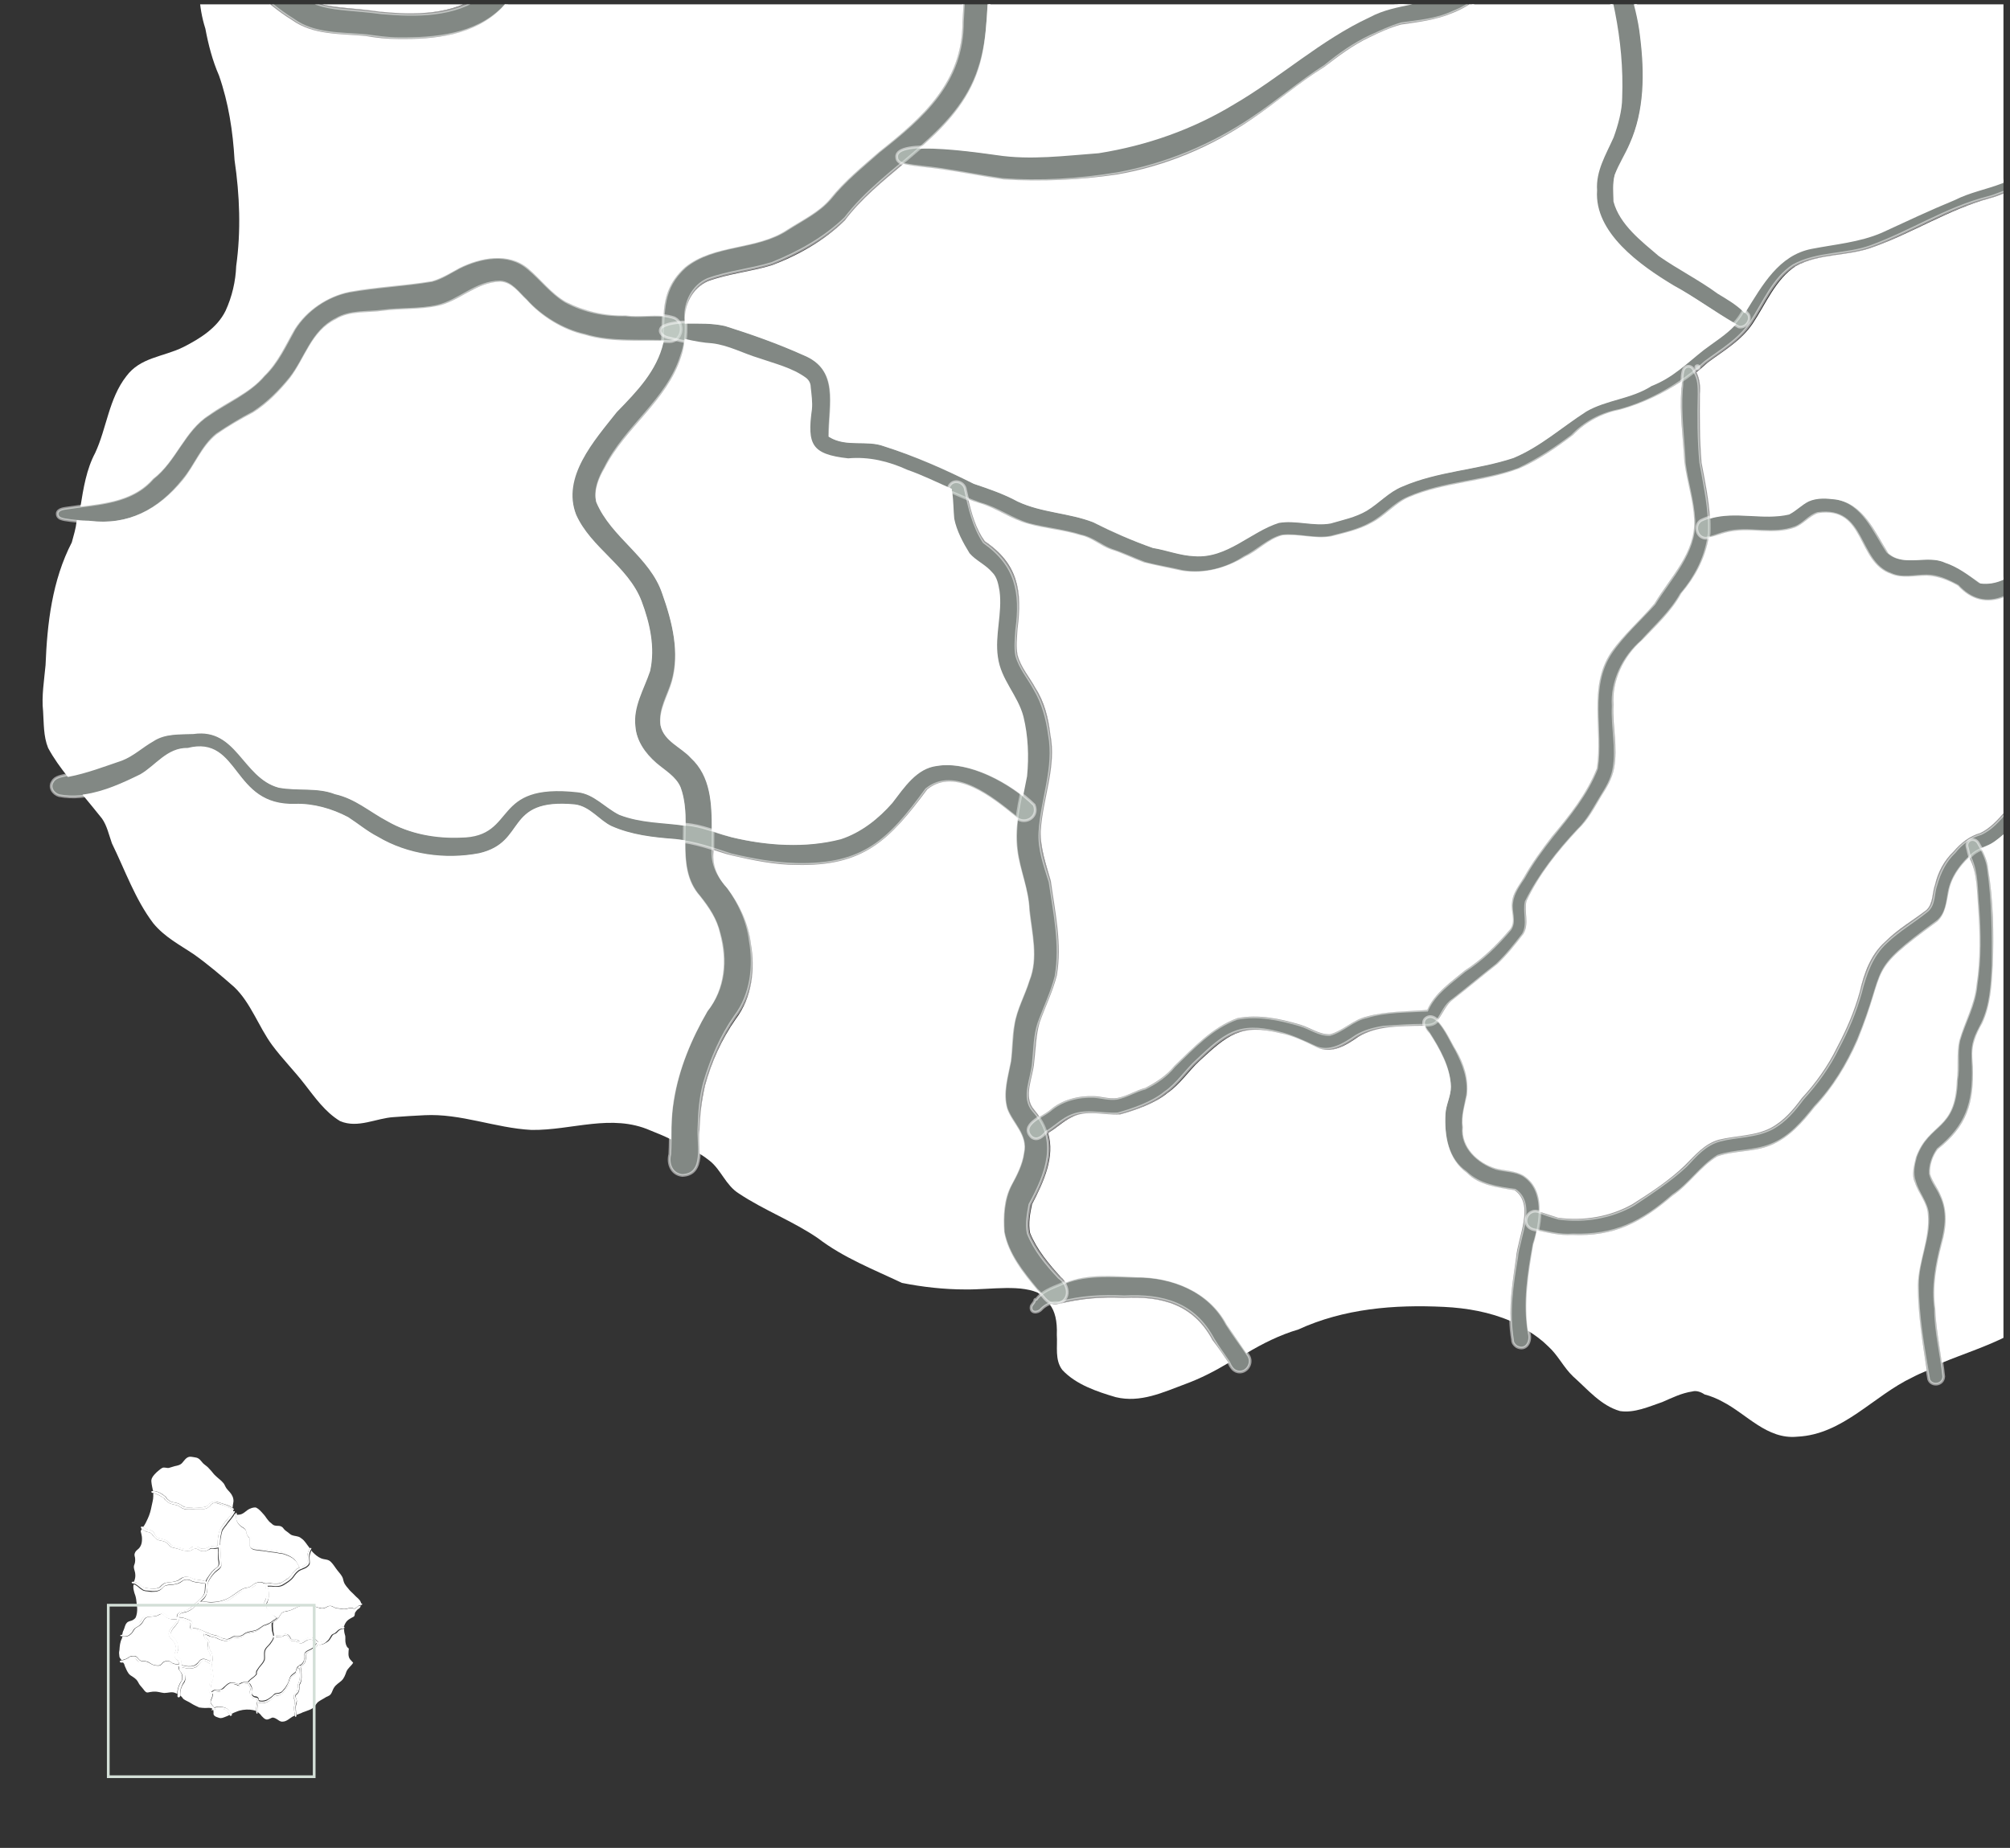 <?xml version="1.0" encoding="utf-8"?>
<!-- Generator: Adobe Illustrator 27.8.0, SVG Export Plug-In . SVG Version: 6.00 Build 0)  -->
<svg version="1.1" id="Layer_1" xmlns="http://www.w3.org/2000/svg" xmlns:xlink="http://www.w3.org/1999/xlink" x="0px" y="0px"
	 viewBox="0 0 737 677.7" style="enable-background:new 0 0 737 677.7;" xml:space="preserve">
<rect x="0" y="0" width="737" height="677.7" fill="#333333" stroke="none"/>
<style type="text/css">
	.st0{fill:#FFFFFF;}
	
		.st1{opacity:0.5;clip-path:url(#SVGID_00000011017711131596617000000000920391799406001851_);fill:#D3DFD7;stroke:#FFFFFF;stroke-miterlimit:10;}
	
		.st2{opacity:0.5;clip-path:url(#SVGID_00000054953094744121823440000002300742888554634918_);fill:#D3DFD7;stroke:#FFFFFF;stroke-miterlimit:10;}
	
		.st3{opacity:0.5;clip-path:url(#SVGID_00000178193633046481342430000010325844462259534523_);fill:#D3DFD7;stroke:#FFFFFF;stroke-miterlimit:10;}
	
		.st4{opacity:0.5;clip-path:url(#SVGID_00000030463145373461735260000016210734772495333537_);fill:#D3DFD7;stroke:#FFFFFF;stroke-miterlimit:10;}
	
		.st5{opacity:0.5;clip-path:url(#SVGID_00000036952650515713487930000018277758942495458226_);fill:#D3DFD7;stroke:#FFFFFF;stroke-miterlimit:10;}
	
		.st6{opacity:0.5;clip-path:url(#SVGID_00000073715112619176241190000008450948039882996887_);fill:#D3DFD7;stroke:#FFFFFF;stroke-miterlimit:10;}
	
		.st7{opacity:0.5;clip-path:url(#SVGID_00000088103311768336051390000000904887484740040124_);fill:#D3DFD7;stroke:#FFFFFF;stroke-miterlimit:10;}
	
		.st8{opacity:0.5;clip-path:url(#SVGID_00000169555323217059161890000012039715263388432287_);fill:#D3DFD7;stroke:#FFFFFF;stroke-miterlimit:10;}
	
		.st9{opacity:0.5;clip-path:url(#SVGID_00000157298883711490173710000013020808675983208612_);fill:#D3DFD7;stroke:#FFFFFF;stroke-miterlimit:10;}
	
		.st10{opacity:0.5;clip-path:url(#SVGID_00000150060884537609531180000007290840525475338681_);fill:#D3DFD7;stroke:#FFFFFF;stroke-miterlimit:10;}
	
		.st11{opacity:0.5;clip-path:url(#SVGID_00000027603930314300377100000018087357501706310791_);fill:#D3DFD7;stroke:#FFFFFF;stroke-miterlimit:10;}
	
		.st12{opacity:0.5;clip-path:url(#SVGID_00000157310254153501859500000006144349438675308196_);fill:#D3DFD7;stroke:#FFFFFF;stroke-miterlimit:10;}
	
		.st13{opacity:0.5;clip-path:url(#SVGID_00000005988672554562353440000016105186623384208270_);fill:#D3DFD7;stroke:#FFFFFF;stroke-miterlimit:10;}
	
		.st14{opacity:0.5;clip-path:url(#SVGID_00000057826737352561239600000012158736239015092126_);fill:#D3DFD7;stroke:#FFFFFF;stroke-miterlimit:10;}
	
		.st15{opacity:0.5;clip-path:url(#SVGID_00000104702516458673088260000006771916530192068783_);fill:#D3DFD7;stroke:#FFFFFF;stroke-miterlimit:10;}
	
		.st16{opacity:0.5;clip-path:url(#SVGID_00000041277392807861615830000011521520688215676584_);fill:#D3DFD7;stroke:#FFFFFF;stroke-miterlimit:10;}
	
		.st17{opacity:0.5;clip-path:url(#SVGID_00000071518674094082563390000007822455286338104756_);fill:#D3DFD7;stroke:#FFFFFF;stroke-miterlimit:10;}
	
		.st18{opacity:0.5;clip-path:url(#SVGID_00000016071774762962593840000017231023070279809969_);fill:#D3DFD7;stroke:#FFFFFF;stroke-miterlimit:10;}
	
		.st19{opacity:0.5;clip-path:url(#SVGID_00000049902494486566262060000013264437360201395898_);fill:#D3DFD7;stroke:#FFFFFF;stroke-miterlimit:10;}
	
		.st20{opacity:0.5;clip-path:url(#SVGID_00000150104564560849033810000004324470920890581634_);fill:#D3DFD7;stroke:#FFFFFF;stroke-miterlimit:10;}
	.st21{clip-path:url(#SVGID_00000141440422717867814800000008500930549339176103_);fill:#FFFFFF;}
	.st22{clip-path:url(#SVGID_00000037654714018693437600000006013618116366696068_);fill:#FFFFFF;}
	.st23{clip-path:url(#SVGID_00000026880968456290857010000007564176027640145537_);fill:#FFFFFF;}
	.st24{clip-path:url(#SVGID_00000116951319528544147460000000311655848891536513_);fill:#FFFFFF;}
	
		.st25{clip-path:url(#SVGID_00000067957848729214760160000007771766866352117650_);fill:#FFFFFF;stroke:#FFFFFF;stroke-miterlimit:10;}
	
		.st26{clip-path:url(#SVGID_00000137116769769691389720000017254342346243485370_);fill:#FFFFFF;stroke:#FFFFFF;stroke-miterlimit:10;}
	
		.st27{clip-path:url(#SVGID_00000081634331029155938430000004033126995100449708_);fill:#FFFFFF;stroke:#FFFFFF;stroke-miterlimit:10;}
	.st28{clip-path:url(#SVGID_00000178894843358302891140000012330870769769108156_);fill:#FFFFFF;}
	.st29{clip-path:url(#SVGID_00000130614672137640707780000008043325258551675819_);fill:#FFFFFF;}
	.st30{clip-path:url(#SVGID_00000021802869917477108990000003618915460775104182_);fill:#FFFFFF;}
	.st31{clip-path:url(#SVGID_00000065753538797304171510000004421870740830629030_);fill:#FFFFFF;}
	.st32{clip-path:url(#SVGID_00000147923351729143144920000008581455588395477387_);fill:#FFFFFF;}
	.st33{clip-path:url(#SVGID_00000030461359790463490310000003656575192053630390_);fill:#FFFFFF;}
	.st34{clip-path:url(#SVGID_00000098901209765304305330000006024795448227235766_);fill:#FFFFFF;}
	.st35{clip-path:url(#SVGID_00000121994519848444648200000007942603663914511039_);fill:#FFFFFF;}
	
		.st36{clip-path:url(#SVGID_00000156547103837720337680000017103503520317095041_);fill:#FFFFFF;stroke:#FFFFFF;stroke-miterlimit:10;}
	.st37{clip-path:url(#SVGID_00000057853694390994622070000008178182441741522620_);fill:#FFFFFF;}
	
		.st38{clip-path:url(#SVGID_00000033328312374106924260000018156964867780996511_);fill:#FFFFFF;stroke:#FFFFFF;stroke-miterlimit:10;}
	
		.st39{clip-path:url(#SVGID_00000005240232234419086810000017709154313057724058_);fill:#FFFFFF;stroke:#FFFFFF;stroke-miterlimit:10;}
	
		.st40{opacity:0.5;clip-path:url(#SVGID_00000178174265703064652450000000720445852578299063_);fill:#D3DFD7;stroke:#FFFFFF;stroke-miterlimit:10;}
	.st41{fill:none;stroke:#D3DFD7;stroke-miterlimit:10;}
</style>
<path class="st0" d="M85.4,553.7c-1.4-0.9-3-1.4-4.6-2c-0.7-0.2-1.4-0.6-2.2-0.5c-0.8,0-1.3,0.7-1.7,1.2c-0.5,0.5-1.2,0.9-1.9,1
	c-1.4,0.2-2.8,0.1-4.2,0.1c-2.3,0.1-3.2,0.3-5.1-1.1c-1.2-0.7-2.8-0.5-4-1.4c-0.3-0.3-0.7-0.5-1-0.8c-0.2-0.2-0.3-0.5-0.6-0.7
	s-0.7-0.5-1-0.7c-0.7-0.4-1.3-0.7-2.1-1c-0.4-0.2-2-0.3-1.4-0.9c1.8-0.3,3.5,0.8,4.9,1.9c0.3,0.3,0.5,0.6,0.7,0.9
	c0.2,0.2,0.4,0.3,0.5,0.4c0.9,1,2.4,0.8,3.6,1.3c0.7,0.2,1.2,0.7,1.9,1.1c1,0.5,2.2,0.3,3.2,0.3c0.7-0.1,1.5,0,2.2,0
	c1,0,2.2,0.1,3.1-0.4c0.4-0.2,0.8-0.6,1.1-1c0.3-0.4,0.8-0.7,1.4-0.7c1-0.2,2,0.4,2.9,0.6c1.2,0.4,2.5,0.8,3.6,1.4
	c0.3,0.2,0.6,0.3,0.8,0.5C86,553.4,85.7,553.9,85.4,553.7z"/>
<path class="st0" d="M74.6,568.9c-1.8,0.1-1.7-1.3-3.6-0.8c-0.3,0.1-0.5,0.3-0.7,0.4c-0.4,0.4-1,0.4-1.5,0.3c-1.4,0.1-2.7-0.5-4-0.9
	c-0.6-0.2-1.3-0.2-1.9-0.5c-0.6-0.2-1-0.8-1.4-1.2c-0.8-0.9-2-1.1-3.1-1.3c-0.9-0.2-1.6-0.8-2.2-1.6c-0.2-0.3-0.4-0.6-0.6-0.8
	c-0.2-0.2-0.5-0.4-0.8-0.5c-0.5-0.1-1.1-0.2-1.6-0.5c-0.4-0.3-1.8-0.9-1.5-1.5c0.2-0.3,0.7-0.1,0.9,0.1c0.4,0.2,0.9,0.5,1.3,0.7
	c0.4,0.2,0.8,0.1,1.3,0.3c0.4,0.2,0.9,0.5,1.2,0.9c0.4,0.8,0.9,1.6,1.7,2c1.3,0.4,2.8,0.5,3.8,1.6c0.4,0.4,0.7,0.9,1.2,1.1
	c0.9,0.3,1.8,0.4,2.7,0.8c1.1,0.4,2.3,0.6,3.5,0.5c0.5-0.2,0.9-0.7,1.5-0.8c0.8-0.2,1.7-0.1,2.4,0.4c0.4,0.4,1,0.3,1.6,0.3
	c0.9,0,1.5-0.6,2.3-0.8c0.9-0.1,1.8,0.2,2.7-0.2c0.1-0.9,0-1.8,0.1-2.7c0.2-1.3,0.3-2.7,1-3.8c1-1.4,2.1-2.9,3.2-4.2
	c0.4-0.6,0.8-1.3,1.4-1.8c0.1-0.1,0.2-0.2,0.3-0.2c0.2,0,0.4,0.1,0.3,0.3c-0.4,0.8-1,1.6-1.5,2.3c-0.6,0.7-1.2,1.4-1.7,2.2
	c-0.5,0.6-0.9,1.2-1.4,1.9c-0.2,0.5-0.3,0.9-0.4,1.4c-0.2,0.9-0.4,1.8-0.4,2.8c0,0.5,0,1-0.1,1.5c0,0.4-0.2,0.9-0.7,1
	c-0.6,0.1-1.1,0.2-1.7,0.2c-0.3,0-0.7-0.1-1,0C76.4,568.4,75.6,569,74.6,568.9z"/>
<path class="st0" d="M65.5,622.5c-0.4,0-0.5-0.4-0.4-0.7c0-0.7,0-1.2,0.1-1.9c0.2-1.1,0.6-2.1,1.2-3.1c0.6-0.8,0.7-1.7,0.4-2.6
	c-0.1-0.5-0.4-0.9-0.7-1.2c-0.9-1.1-0.2-2.5-0.7-3.7c-0.2-0.4-0.5-0.6-0.8-0.8c-0.4-0.3-0.7-0.8-0.7-1.3c-0.1-0.7,0.3-1.3,0.5-1.9
	c0.2-0.8,0-1.6-0.3-2.4c-0.5-1.2-1.7-1.8-2.2-3c-0.5-1.3,0.6-2.6,1.4-3.6c0.7-0.7,1.4-1.4,1.6-2.5c0-1,0-1.8,0.8-2.5
	c1-0.8,2.5-0.6,3.5-1.3c0.5-0.3,1.1-0.6,1.5-1.1c0.5-0.6,1.1-1.1,1.7-1.6c1.5-1.2,2.9-2.4,2.9-4.5c0.1-1.2,0.1-2.4,0.6-3.5
	c0.8-1.4,1.7-2.8,2.9-3.8c1.1-1,1.8-1.1,1.6-2.8c-0.3-1.2-0.2-2.4-0.2-3.6c0-0.5-0.1-1.1-0.1-1.6c0-0.3,0-0.8,0.3-1
	c0.1-0.1,0.3,0,0.3,0.1c0.2,0.3,0.2,0.7,0.2,1c0.1,0.4,0.1,0.9,0.1,1.3c0,0.9-0.1,1.7,0,2.6c0.1,0.6,0.4,1.2,0.3,1.8
	c0.1,1.6-1.5,2.2-2.5,3.2c-0.5,0.5-1,1.1-1.4,1.7c-0.5,0.8-1.1,1.6-1.2,2.5c-0.2,1.2-0.1,2.4-0.4,3.6c-0.7,2.3-3.2,3.3-4.6,5.1
	c-0.7,0.7-1.6,1.2-2.5,1.6c-0.7,0.2-1.5,0.3-2.2,0.6c-0.5,0.2-0.8,0.8-0.8,1.3c0,0.4,0,0.9-0.1,1.3c-0.5,1.5-1.9,2.4-2.6,3.8
	c-0.2,0.3-0.4,0.7-0.3,1.1c0.5,1.2,1.8,1.9,2.3,3.1c0.3,0.9,0.6,2,0.3,3.1c-0.1,0.5-0.4,0.9-0.4,1.5c0.1,0.5,0.7,0.7,1,1.1
	c0.9,0.8,0.7,2.1,0.7,3.2c0,0.5,0.2,0.9,0.5,1.3c0.4,0.6,0.7,1.2,0.8,1.9c0.2,0.9,0,1.9-0.5,2.6c-0.5,0.7-0.8,1.5-1.1,2.3
	c-0.1,0.5-0.2,1-0.2,1.5C66,621.4,66.3,622.5,65.5,622.5z"/>
<path class="st0" d="M55.8,583.5c-0.4,0-0.7-0.1-1.1-0.1c-0.9-0.1-1.8,0-2.5-0.6c-0.9-0.6-1.7-1.4-2.6-1.9c-0.3-0.2-1.5-0.1-1.3-0.6
	c0.1-0.2,0.3-0.2,0.4-0.2c1-0.1,2,0.5,2.8,1.1c1.6,1.4,1.9,1.1,3.8,1.4c1.2,0.1,2.5,0.1,3.5-0.6c0.6-0.6,1.2-1.3,2.1-1.5
	c1.1-0.3,2.2-0.2,3.3-0.5c0.5-0.1,1-0.2,1.4-0.5c0.5-0.3,0.9-0.6,1.4-0.9c1.3-0.6,2.6-0.4,3.7,0.3c0.9,0.4,1.9,0.4,2.8,0.6
	c0.6,0.1,2.7,0.3,2.4,1.1c-0.1,0.2-0.3,0.3-0.5,0.2c-0.4-0.3-1-0.2-1.4-0.3c-1.4-0.2-2.8-0.2-4.1-0.9c-0.8-0.5-1.7-0.4-2.6-0.1
	c-0.8,0.4-1.5,1.1-2.5,1.3c-0.4,0.1-0.8,0.2-1.3,0.3c-0.9,0.1-1.7,0-2.6,0.3c-0.7,0.2-1.1,0.7-1.6,1.2
	C58.4,583.4,57,583.6,55.8,583.5z"/>
<path class="st0" d="M45.1,600.1c-0.3,0-0.6,0-0.8-0.1c-0.1,0-0.2,0-0.2-0.1c-0.1-0.2,0.2-0.2,0.3-0.3c1-0.2,2.2-0.2,2.9-1
	c0.8-0.6,1.1-1.7,1.9-2.2c0.6-0.4,1.4-0.8,1.9-1.3c0.5-0.4,0.7-1,1-1.6c0.4-0.7,1.1-1.1,1.9-1.3c1-0.2,1.9-0.2,2.8-0.4
	c0.3-0.1,0.6-0.3,0.9-0.4c0.7-0.4,1.7-0.6,2.4,0c0.4,0.4,0.8,0.8,1.3,1.1c0.6,0.3,1.3,0.5,2.1,0.5c0.6,0.1,1.1-0.1,1.7,0.1
	c0.4,0.2,0.3,0.8-0.2,0.8c-1-0.1-2,0.1-2.9-0.2c-0.8-0.2-1.5-0.6-2-1.2c-0.3-0.2-0.5-0.6-0.9-0.6c-0.8,0-1.4,0.7-2.1,0.8
	c-0.6,0.1-1.3,0.1-1.9,0.2c-0.5,0.1-1.1,0-1.6,0.3c-0.8,0.4-1,1.3-1.6,2c-0.4,0.4-0.8,0.9-1.3,1.2c-0.4,0.2-0.9,0.5-1.3,0.8
	c-0.5,0.4-0.7,1.1-1.1,1.6C47.5,599.7,46.5,600.3,45.1,600.1z"/>
<path class="st0" d="M76.4,588.4c-0.7-0.1-1.4-0.2-2.1-0.3c-0.4-0.1-0.8-0.1-1.2-0.2c-0.1,0-0.3-0.1-0.3-0.2c-0.1-0.7,3-0.2,3.4-0.1
	c1.2,0.2,2.3,0,3.5-0.1c1.6-0.3,3.2-0.8,4.6-1.7c1.6-0.9,3-2.2,4.6-3c0.9-0.5,2-0.4,2.9-0.9c0.5-0.3,0.9-0.7,1.4-1
	c0.8-0.4,1.6-0.7,2.5-0.6c0.3,0,0.6,0.2,0.8,0.3c0.8,0.4,1.7,0.1,2.5,0.1c1,0.1,2,0.2,3.1,0.1c0.9-0.1,1.5-0.7,2.3-1.1
	c0.6-0.4,1.3-0.8,1.8-1.4c0.5-0.5,0.8-1,1.2-1.5c0.5-0.6,1.1-1.2,1.8-1.6c1.2-0.6,2.6-0.8,3.4-2c0.1-0.7,0-1.3,0-2
	c0-0.6,0.1-1.2,0.3-1.8c0.2-0.4,0.6-2,1.1-1.7c0.2,0.1,0.2,0.3,0.1,0.4c-0.5,0.9-0.8,1.8-0.8,2.8c0,0.6,0.1,1.1,0.1,1.7
	c0.1,0.6-0.2,1.2-0.7,1.6c-0.8,0.8-2.1,1-3.1,1.6c-0.9,0.6-1.6,1.5-2.2,2.4c-0.9,1.3-2.4,2.1-3.7,2.9c-1.2,0.7-2.6,0.7-4,0.5
	c-1.5-0.2-2.5,0.4-4-0.6c-0.7-0.1-1.5,0.2-2.1,0.5c-0.6,0.4-1.1,0.9-1.8,1.2c-0.6,0.3-1.2,0.3-1.8,0.4c-0.4,0.1-0.7,0.3-1.1,0.4
	c-0.6,0.3-1.1,0.6-1.6,1c-0.9,0.6-1.6,1.2-2.5,1.8c-1.4,0.9-3,1.6-4.7,1.9C79.1,588.4,77.7,588.5,76.4,588.4z"/>
<path class="st0" d="M110,575.3c-0.7-1.2-1.1-2.6-2.2-3.5c-1-1-2.4-1.5-3.8-2c-0.8-0.2-1.6-0.2-2.3-0.4c-0.7-0.2-1.5-0.2-2.2-0.3
	c-1.1-0.1-2.2-0.4-3.3-0.5c-0.6-0.1-1.1-0.1-1.7-0.2c-0.8-0.1-1.6-0.1-2.3-0.6c-0.5-0.3-0.8-0.8-0.7-1.5c0-0.5,0-0.9,0-1.4
	c0-0.4,0-0.9-0.3-1.2c-0.4-0.4-0.8-0.9-0.9-1.6c0-1.1-0.6-1.6-1.5-2.1c-1.3-0.8-2.3-2.1-2.3-3.7c-0.1-0.4-0.1-0.8-0.1-1.2
	c0-0.1,0-0.3,0.1-0.3c0.2-0.1,0.3,0.2,0.3,0.3c0.6,2.4,0.9,3.1,3,4.5c0.6,0.4,1.1,1.1,1.2,1.9c0,0.3,0,0.7,0.2,1
	c0.3,0.5,0.8,0.8,1,1.4c0.2,0.8,0.2,1.6,0.2,2.4c-0.1,0.6,0.4,1,1,1.1c1.6,0.3,3.1,0.4,4.7,0.8c0.8,0.1,1.5,0.3,2.3,0.4
	c0.5,0.1,0.9,0.1,1.4,0.2c1.3,0.3,2.5,0.3,3.7,0.9c2.1,0.7,3.8,2,4.7,4.1c0.2,0.4,0.4,0.8,0.5,1.3
	C110.6,575.4,110.2,575.5,110,575.3z"/>
<path class="st0" d="M82.6,601.8c-0.4-0.1-0.9-0.2-1.3-0.3s-0.8-0.3-1.1-0.4c-0.3-0.1-0.7-0.4-1-0.5c-0.6-0.2-1.2-0.2-1.8-0.4
	c-0.6-0.2-1.1-0.6-1.7-0.7c-0.8-0.3-1.7-0.8-2.5-1.1c-0.6-0.3-1.3-0.5-2-0.4c-1.3-0.1-1.5-0.5-1.3-1.7c0-0.2,0-0.5,0-0.7
	c0-0.1,0-0.2-0.1-0.3c-0.5-0.3-1.1-0.5-1.6-0.7s-1-0.4-1.6-0.5c-0.5,0-1-0.1-1.4-0.3c-0.2,0-0.4-0.2-0.3-0.4
	c0.2-0.1,0.5-0.2,0.7-0.2c0.5,0,1,0,1.5,0.1c0.9,0.3,1.8,0.6,2.7,1c1.3,0.5,0.9,1.7,0.9,2.8c0.6,0.3,1.3,0.1,1.9,0.3
	c1.1,0.3,2.1,0.8,3.1,1.3c0.5,0.2,1,0.3,1.5,0.6c0.8,0.4,1.7,0.4,2.6,0.7c0.7,0.3,1.3,0.6,2,0.9c0.5,0.1,0.9,0.3,1.4,0.3
	c1.1,0.1,1.9-0.8,2.9-1.1c0.6-0.1,1.2,0.1,1.8,0c0.4-0.1,0.8-0.2,1.2-0.4c0.4-0.3,0.8-0.6,1.2-0.8c1.2-0.5,2.6-0.6,3.8-1
	c0.9-0.4,1.7-1.1,2.5-1.6c0.7-0.4,1.6-0.4,2.2-0.9c0.7-0.3,1.2-0.8,1.8-1.2c0.5-0.3,1-0.6,1.3-1.1c0.6-0.9,1.2-2.1,2.4-2.4
	c0.8-0.2,1.6-0.2,2.4-0.6c0.8-0.4,1.7-0.8,2.5-1.1c0.5-0.3,1.1-0.3,1.6-0.6c0.5-0.2,1.1-0.2,1.6-0.2c1.8,0.1,3.6,0.9,5.4,1.2
	c0.9,0.2,1.6-0.3,2.4-0.7c0.6-0.2,1.3-0.2,1.9,0c0.5,0.2,0.9,0.6,1.5,0.6c0.9,0.1,1.7,0.3,2.6,0.3c0.8,0,1.6-0.4,2.4-0.4
	c0.4-0.1,0.8,0.1,1.2,0.2c0.2,0,0.4-0.1,0.5-0.2c0.4-0.3,0.7-0.7,1.1-0.9c0.5-0.2,1.4-0.5,1.4,0c0,0.1-0.1,0.3-0.2,0.3
	c-0.3,0-0.7,0.1-1,0.2c-0.6,0.4-1,1.1-1.8,1.1c-0.4-0.1-0.8-0.3-1.3-0.2c-0.8,0-1.5,0.4-2.3,0.4s-1.7-0.3-2.5-0.3
	c-1,0-1.6-0.8-2.5-0.9c-0.4,0-0.8,0-1.2,0.3c-1,0.6-1.9,0.7-3,0.4c-0.8-0.3-1.7-0.5-2.5-0.8c-0.7-0.2-1.4-0.4-2.1-0.4
	c-0.3,0-0.7,0-1,0.1c-0.4,0-0.7,0.2-1,0.3c-1.4,0.4-2.6,1.2-4,1.7c-0.8,0.3-1.8,0.2-2.7,0.7c-0.7,0.4-1,1.3-1.5,2
	c-0.4,0.6-1,0.9-1.6,1.3c-0.8,0.8-1.9,1.4-2.9,1.7c-0.6,0.1-1.2,0.4-1.6,0.9c-0.6,0.4-1.2,0.8-1.8,1.1c-1.2,0.4-2.6,0.4-3.8,1
	c-0.5,0.2-0.8,0.6-1.3,0.9c-0.4,0.2-0.9,0.3-1.4,0.5c-0.6,0.1-1.1-0.1-1.7,0c-0.5,0.1-0.8,0.5-1.3,0.7
	C84.2,601.7,83.4,601.9,82.6,601.8z"/>
<path class="st0" d="M101.7,593.4c-0.8-0.4-1.5-1-2.3-1.4c-1.1-0.7-2.8-1.8-2.7-3.3c-0.1-0.7,0.3-1.2,0.6-1.8
	c0.2-0.4,0.3-0.9,0.3-1.3c0-1-0.1-2-0.2-2.9c-0.1-0.3-0.1-0.7-0.1-1c0-0.2,0-0.4,0.2-0.5c0.2-0.2,0.5,0.1,0.6,0.3
	c0.2,0.6,0.4,1.3,0.4,2c0.2,1.2,0.2,2.5-0.4,3.7c-0.2,0.4-0.4,0.7-0.5,1.1c-0.1,0.3-0.1,0.6,0,0.9c0.2,0.8,0.9,1.3,1.5,1.8
	c0.7,0.5,1.4,0.8,2,1.3c0.4,0.2,0.7,0.4,1,0.8C102.1,593.2,101.9,593.5,101.7,593.4z"/>
<path class="st0" d="M84.5,629.3c-0.2,0-0.2-0.2-0.3-0.3c-0.2-0.3-0.4-0.5-0.5-0.8c-0.7-1.2-1.7-1.5-3-1.4c-0.8,0-1.5,0-2.2,0.2
	c-0.2,0-0.4,0.1-0.6,0.2c-0.1,0.1-0.4,0.1-0.3-0.1l0,0c0-0.1,0.1-0.1,0.1-0.2c0,0,0,0,0.1,0c0.2-0.3,0.5-0.4,0.8-0.5
	c0.8-0.4,1.8-0.3,2.6-0.3c1.2,0,2.5,0.5,3.1,1.6c0.2,0.4,0.5,0.7,0.8,1.1C85.1,629,84.8,629.3,84.5,629.3z"/>
<path class="st0" d="M78.2,626.9c-0.3,0-0.4-0.3-0.6-0.5c-0.5-0.6-1-1.2-1.1-2c0-0.5,0-1.1,0.2-1.6c0.2-0.3,0.4-0.7,0.4-1.1
	c0.1-0.6-0.4-1-0.6-1.5s0-1.1,0.1-1.6c0.1-0.4,0.1-0.8,0.1-1.3c0.1-0.5,0.4-1,0.5-1.5c0.3-0.8,0.1-1.6,0-2.4c0-0.7-0.3-1.4-0.4-2.1
	c-0.1-0.9,0.1-1.7,0.3-2.5c0.1-0.7,0-1.4-0.1-2c-0.2-0.7-0.8-1.3-0.9-2s0.2-1.5,0.1-2.3c0-0.2-0.1-0.5-0.2-0.6
	c-0.2-0.3-0.6-0.4-0.8-0.7c-0.2-0.4-0.4-0.8-0.5-1.2c0-0.3,0-0.6-0.1-0.9c0-0.1,0-0.3,0.1-0.3c0.2-0.2,0.5-0.1,0.5,0.2
	c0.1,0.6,0.3,1.3,0.6,1.8c1.1,0.8,1.3,1.7,1.1,3c0,0.3-0.1,0.6,0,0.9c0.1,0.4,0.4,0.8,0.6,1.1c0.3,0.5,0.4,1,0.5,1.6
	c0.2,1.1-0.3,2.2-0.3,3.3c0,0.6,0.2,1.1,0.3,1.7c0.2,1.1,0.4,2.2,0.2,3.2c-0.1,0.6-0.4,1.1-0.6,1.6c-0.1,0.4-0.1,0.9-0.2,1.4
	c0,0.5-0.4,1.2,0,1.6c0.9,1,0.4,2.2-0.1,3.2c-0.1,0.3-0.1,0.7-0.1,1c0.2,0.6,0.6,1.1,1.1,1.5C78.8,626.3,78.8,626.9,78.2,626.9z"/>
<path class="st0" d="M69.4,611.9c-0.8,0-1.5-0.2-2.2-0.3c-0.6-0.2-1.2-0.4-1.9-0.5c-0.8-0.1-1.5-0.1-2.2-0.4
	c-0.4-0.2-0.7-0.7-1.2-0.7c-2.4-0.2-1.6,1.3-3.3,1.7c-1.2,0.2-2.5,0.1-3.5-0.6c-0.4-0.2-0.7-0.4-1-0.7c-0.6-0.3-1.2-0.5-1.8-0.4
	c-2.2,0.1-1.9-2.3-3.7-1.9c-0.7,0-1.1,0.6-1.6,0.9c-0.9,0.4-1.8,0.9-2.8,0.7c-0.2-0.1-0.4-0.3-0.2-0.5c0.1-0.2,0.3-0.2,0.5-0.2
	c0.6-0.1,1.2-0.3,1.9-0.6c0.4-0.2,0.7-0.4,1.1-0.7c0.4-0.3,0.9-0.2,1.4-0.3c1.5-0.2,1.7,1.5,2.9,1.8c0.6,0.1,1.3,0,1.9,0.2
	c0.7,0.2,1.2,0.6,1.8,0.9c0.7,0.4,1.6,0.6,2.5,0.6c1.9,0,1-1.9,4-1.6c0.6,0.1,0.9,0.5,1.4,0.8c0.7,0.3,1.5,0.3,2.3,0.4
	c0.5,0,1.1,0.3,1.6,0.4c1.2,0.3,2.5,0.4,3.7,0.1c0.7-0.2,1.3-0.7,1.7-1.2c0.4-0.5,0.8-1.2,1.6-1.3c1.1-0.2,2.6,0.6,3.4,1.4
	c0.2,0.4-0.4,0.7-0.7,0.4c-0.8-0.6-2.1-1.7-3-0.9C72.6,611,71.7,611.9,69.4,611.9z"/>
<path class="st0" d="M100.2,594.8L100.2,594.8C100.3,594.7,100.3,594.8,100.2,594.8C100.3,594.8,100.3,594.9,100.2,594.8
	C100.2,594.9,100.2,594.8,100.2,594.8z"/>
<path class="st0" d="M77.5,621.2c-0.4-0.4,0.3-0.7,0.6-0.9c0.4-0.4,1-0.5,1.5-0.5c0.3,0,0.5,0.1,0.8,0.1c0.3-0.1,0.6-0.3,1-0.3
	c0.4-0.2,0.7-0.4,1-0.8c0.6-0.6,1.3-1.3,2.2-1.6c0.7-0.1,1.4,0,2.2,0.2c0.3,0.1,0.7,0.3,1,0.3c0.4-0.1,0.8-0.5,1.3-0.6
	c0.7-0.2,1.4-0.2,2.1-0.2c0.3-0.6,0.8-0.9,1.3-1.3c0.6-0.4,1.1-0.9,1.6-1.4c0.2-0.3,0-0.6,0.1-0.9c0-0.3,0.2-0.6,0.4-0.9
	c0.3-0.5,0.6-1,1-1.4c0.6-0.7,1.2-1.4,1.5-2.3c0.2-1.3-0.3-2.8,0.5-4c0.4-0.6,1-1.1,1.5-1.7c0.6-0.9,1.4-1.8,1.4-2.9
	c0-0.7-0.2-1.3-0.3-1.9c0-0.8-0.2-1.7-0.1-2.5c0-0.2,0-0.4,0.1-0.7s0.3-0.2,0.4,0c0.2,0.2,0.2,0.5,0.2,0.8l0,0l0,0
	c0,0.8,0,1.6,0.1,2.4c0.1,0.8,0.3,1.6,0.3,2.4c-0.1,0.8-0.4,1.5-1,2.1c-0.3,0.6-0.9,1.1-1.3,1.6c-0.6,0.6-1,1.4-1,2.2
	c0,0.7,0.2,1.4,0,2.2c-0.1,0.3-0.2,0.6-0.4,0.9c-0.2,0.4-0.4,0.8-0.8,1.1c-0.7,0.7-1.3,1.6-1.8,2.5c-0.1,0.4,0.1,0.8-0.1,1.1
	c-0.3,0.4-0.6,0.7-0.9,1c-0.5,0.4-1,0.8-1.5,1.2c-0.3,0.2-0.4,0.5-0.5,0.7s-0.3,0.2-0.5,0.2c-0.4,0-0.9,0-1.4,0.1
	c-0.3,0.1-0.7,0.1-0.9,0.3c-0.4,0.3-0.9,0.6-1.4,0.4c-0.4-0.2-0.8-0.4-1.3-0.5c-1.3-0.3-1.8,0.1-2.8,0.9c-0.4,0.3-0.7,0.8-1.1,1.1
	s-1.1,0.6-1.6,0.7c-0.6,0-1.1-0.2-1.7,0.1c-0.3,0.1-0.5,0.4-0.8,0.5C77.8,621.2,77.7,621.4,77.5,621.2z"/>
<path class="st0" d="M94.1,628.4c-0.1-0.1-0.1-0.1-0.1-0.2c-0.2-0.9,0-1.9,0.1-2.8c0.1-0.7,0.7-1.8-0.1-2.3
	c-0.6-0.1-1.2-0.2-1.7-0.6c-0.7-0.4-0.8-1.3-0.7-2c0-0.3,0.2-0.6,0.2-0.9c0-0.7-0.4-1.3-0.7-1.8c-0.1-0.1-0.3-0.4-0.1-0.5
	c0.4-0.2,0.8,0.8,1,1.1c0.3,0.5,0.4,1,0.4,1.6c-0.1,0.4-0.2,0.7-0.1,1.1c-0.1,0.7,0.5,1.2,1.1,1.4c0.3,0.1,0.7,0.1,0.9,0.2
	c0.8,0.5,0.6,1.6,0.3,2.3c-0.2,1-0.3,2-0.2,3.1C94.6,628.2,94.4,628.6,94.1,628.4z"/>
<path class="st0" d="M116.9,603.2c-0.8-0.1-1.1-0.9-1.7-1.4c-0.8-0.6-1.9-0.6-2.8-0.2c-0.6,0.3-1.1,0.8-1.7,1
	c-0.6,0.3-1.2,0.1-1.6-0.4c-0.3-0.2-0.7-0.3-1.1-0.3s-0.8,0.1-1.2-0.1c-1.2-0.4-0.9-2.3-2.5-2.1c-0.3,0.1-0.5,0.4-0.8,0.5
	c-0.4,0.1-0.8,0.1-1.2,0.1c-0.4,0-0.8-0.1-1.2,0.1c-0.2,0.1-0.4,0.2-0.7,0.2c-0.3,0-0.4-0.4-0.2-0.6c1-0.5,2,0,3-0.3
	c0.2-0.1,0.4-0.3,0.7-0.4c0.3-0.1,0.6-0.1,0.9-0.1c1,0.2,1.3,1.1,1.8,1.8c0.5,0.5,1.3,0,2,0.3c0.4,0.1,0.8,0.4,1.2,0.7
	c1,0.1,1.7-0.9,2.6-1.3c0.8-0.3,1.7-0.4,2.5,0c0.3,0.2,0.7,0.4,0.9,0.7c0.3,0.3,0.5,0.7,0.9,0.8c0.8,0.1,1.6-0.3,2.3-0.7
	c0.8-0.4,1.3-1.2,1.8-1.9c0.2-0.3,0.4-0.6,0.7-0.8c0.5-0.3,1-0.4,1.4-0.8c0.7-0.8,1.6-1.5,2.6-1.5c0.3,0,0.9,0,0.8,0.5
	c-0.2,0.4-0.9,0.2-1.2,0.3c-0.4,0.1-0.8,0.3-1.1,0.5c-0.4,0.4-0.8,0.8-1.3,1.2c-0.4,0.2-0.9,0.3-1.2,0.7c-0.5,0.7-0.8,1.6-1.5,2.1
	C119.3,602.6,118.1,603.3,116.9,603.2z"/>
<path class="st0" d="M116.3,602.6c0-0.1,0.1-0.2,0.2-0.2s0.2,0.1,0.2,0.2c0,0.1-0.1,0.2-0.2,0.2
	C116.5,602.8,116.4,602.7,116.3,602.6z"/>
<path class="st0" d="M96,624.6c-0.4,0-0.9-0.1-1.3-0.2c-0.1,0-0.2,0-0.2-0.1c-0.1-0.2-0.1-0.4,0.1-0.5c0.1,0,0.2,0,0.2,0
	c0.2,0.1,0.4,0.2,0.7,0.2c0.9,0.1,1.8,0,2.6-0.5c0.6-0.4,1.3-0.8,1.8-1.3c0.3-0.4,0.7-0.7,1.2-0.9c0.6-0.2,1.2-0.1,1.8-0.4
	c0.4-0.2,0.8-0.6,1.1-1c0.5-0.5,0.9-1.1,1.2-1.7c0.3-0.6,0.6-1.2,0.8-1.9c0.2-0.6,0.4-1.3,0.9-1.7c0.4-0.4,0.9-0.7,1.4-1.1
	c0.2-0.2,0.2-0.6,0.3-0.9c0.1-0.4,0.3-0.8,0.6-1.1c0.2-0.3,0.6-0.5,0.9-0.6c0.3-0.2,0.6-0.4,0.8-0.7c0.5-0.5,0.6-1.3,0.7-2
	c0-0.6-0.1-1.3,0.2-1.8c0.7-1.1,2.3-1.1,3.1-2.1c0.4-0.5,0.8-1,1.2-1.5c0.1-0.1,0.3-0.2,0.4-0.1c0.3,0.3-0.3,1-0.4,1.2
	c-0.3,0.5-0.8,1-1.3,1.3c-0.8,0.6-2,0.5-2.5,1.4c-0.2,0.5-0.1,1.1-0.2,1.6c-0.1,0.7-0.2,1.4-0.6,2c-0.3,0.4-0.6,0.7-1,1
	c-0.2,0.2-0.5,0.2-0.8,0.4c-0.4,0.3-0.7,0.8-0.8,1.3c-0.1,0.4-0.1,0.7-0.4,1c-2.5,1.8-1.7,1.5-2.7,4.1c-0.4,0.8-0.8,1.6-1.5,2.3
	c-0.4,0.5-0.9,1.1-1.5,1.3s-1.2,0.2-1.8,0.4c-0.6,0.4-0.9,1-1.5,1.3C98.4,624.1,97.5,624.6,96,624.6L96,624.6z"/>
<path class="st0" d="M108.2,629.5c-0.2-1.1-0.4-2.2-0.4-3.3c0-0.8,0.4-1.6,0.3-2.4c0-0.4-0.3-0.7-0.4-1.1c-0.1-0.3,0-0.6,0-0.9
	c0.4-1.2,1.3-0.9,1.4-2.6c0.1-0.4,0-0.9,0.1-1.4c0.2-0.6,0.5-1.2,0.6-1.9c0.1-0.9,0.1-1.8,0.1-2.7c-0.1-0.6,0-1.1-0.3-1.7
	c-0.1-0.1-0.1-0.2-0.1-0.4c-0.1-0.2,0.2-0.4,0.4-0.2c0.2,0.3,0.3,0.6,0.4,0.9c0.2,1.1,0.2,2.2,0.2,3.3c0,0.7-0.1,1.4-0.4,2
	c-0.1,0.2-0.2,0.4-0.3,0.6c-0.1,0.3-0.1,0.6-0.1,0.9c0,1.3-0.2,2-1.2,2.8c-0.2,0.2-0.3,0.6-0.3,0.8c0.1,0.3,0.3,0.5,0.4,0.7
	c0.3,0.5,0.2,1.1,0,1.7c-0.2,0.7-0.3,1.5-0.2,2.2c0,0.8,0.2,1.6,0.3,2.3C108.7,629.7,108.3,629.8,108.2,629.5z"/>
<path class="st0" d="M84.3,547.3c0.8,0.9,1.4,2.1,1.3,3.4c-0.1,0.8-0.3,1.5-0.3,2.3c-0.2-0.1-0.3-0.2-0.5-0.3
	c-1.1-0.7-2.4-1-3.6-1.4c-0.9-0.2-1.9-0.8-2.9-0.6c-0.5,0.1-1,0.3-1.4,0.7c-0.3,0.4-0.6,0.8-1.1,1c-0.9,0.5-2.1,0.4-3.1,0.4
	c-0.7,0-1.5-0.1-2.2,0c-1.1,0-2.2,0.2-3.2-0.3c-0.6-0.3-1.2-0.8-1.9-1.1c-1.2-0.5-2.7-0.3-3.6-1.3c-0.2-0.2-0.4-0.3-0.5-0.4
	c-0.2-0.3-0.4-0.7-0.7-0.9c-1.2-1-2.8-2-4.5-2c-0.2-1.1-0.5-2.2-0.6-3.4c-0.1-1,0.4-1.8,1.1-2.6c0.5-0.6,1.1-1.1,1.7-1.6
	c0.4-0.3,0.7-0.6,1.1-0.8c0.9-0.5,1.8,0.2,2.7-0.1c0.7-0.2,1.3-0.4,2-0.6c1-0.2,2.1-0.4,2.8-1.3c0.7-0.8,1.3-1.8,2.4-2.1
	c0.6-0.1,1.1,0,1.7,0.1c0.7,0.1,1.4,0.2,1.9,0.6c0.6,0.4,1,1.1,1.5,1.6c0.6,0.6,1.3,1,1.9,1.6c0.4,0.4,0.8,0.9,1.2,1.3
	c0.5,0.6,1,1.3,1.6,1.8c0.9,0.9,2,1.6,2.8,2.6c0.3,0.3,0.5,0.8,0.7,1.2C83,546,83.7,546.6,84.3,547.3z"/>
<path class="st0" d="M85.7,554.4c-0.1,0-0.1,0.1-0.2,0.1c-0.5,0.5-0.9,1.2-1.4,1.8c-1.2,1.3-2.2,2.7-3.2,4.2c-0.6,1.2-0.8,2.5-1,3.8
	c-0.1,0.9,0,1.8-0.1,2.7c-0.9,0.4-1.8,0-2.7,0.2c-0.8,0.2-1.5,0.8-2.3,0.8c-0.6,0-1.1,0-1.6-0.3c-0.7-0.5-1.6-0.6-2.4-0.4
	c-0.6,0-1,0.6-1.5,0.8c-1.2,0.1-2.4,0-3.5-0.5c-0.9-0.3-1.8-0.4-2.7-0.8c-0.5-0.2-0.8-0.7-1.2-1.1c-1-1.1-2.5-1.2-3.8-1.6
	c-0.9-0.4-1.3-1.2-1.7-2c-0.3-0.4-0.7-0.7-1.2-0.9c-0.4-0.2-0.8-0.1-1.3-0.3s-0.9-0.5-1.3-0.7c-0.1,0-0.1-0.1-0.2-0.1l0.1-0.1
	c0.7-0.9,1.2-2,1.7-3.1c0.7-1.5,1.1-3,1.4-4.6c0.2-1.1,0.6-2.3,0.6-3.5c0-0.4,0-0.8,0-1.2c0.3,0.1,0.7,0.2,0.8,0.2
	c0.7,0.3,1.4,0.6,2.1,1c0.3,0.2,0.7,0.4,1,0.7c0.2,0.2,0.3,0.5,0.6,0.7c0.3,0.3,0.7,0.5,1,0.8c1.2,0.9,2.7,0.7,4,1.4
	c1.9,1.5,2.8,1.2,5.1,1.1c1.4-0.1,2.8,0,4.2-0.1c0.7-0.1,1.3-0.5,1.9-1c0.4-0.5,1-1.2,1.7-1.2c0.7-0.1,1.5,0.4,2.2,0.5
	c1.6,0.5,3.2,1,4.6,2c0,0,0,0,0.1,0C85.5,553.9,85.5,554.2,85.7,554.4z"/>
<path class="st0" d="M80.1,572.8c0.2,1.8-0.4,1.8-1.6,2.8c-1.2,1.1-2.1,2.5-2.9,3.8c-0.1,0.2-0.2,0.4-0.2,0.6
	c-0.6-0.3-1.7-0.5-2.1-0.5c-0.9-0.1-1.9-0.2-2.8-0.6c-1.2-0.7-2.5-0.8-3.7-0.3c-0.5,0.2-0.9,0.6-1.4,0.9c-0.4,0.3-0.9,0.3-1.4,0.5
	c-1.1,0.3-2.2,0.2-3.3,0.5c-0.9,0.2-1.5,0.9-2.1,1.5c-1,0.7-2.3,0.7-3.5,0.6c-1.9-0.3-2.2,0-3.8-1.4c-0.7-0.5-1.4-1-2.2-1.1
	c0-0.1,0-0.1,0.1-0.2c0.3-0.8,0.5-1.6,0.4-2.5c0-0.8-0.4-1.6-0.5-2.4c-0.1-0.6,0.1-1.1,0.3-1.6c0.2-0.7,0.2-1.5,0.1-2.2
	c-0.1-0.3-0.2-0.7-0.2-1.1c0.1-0.5,0.3-1,0.7-1.4c0.3-0.3,0.7-0.6,1-0.9c0.6-0.7,0.9-1.5,1-2.3c0.1-0.9,0.1-1.8-0.1-2.6
	c-0.1-0.4-0.2-0.8-0.3-1.3c0.1-0.3,0.2-0.6,0.4-0.9c0.4,0.3,1,0.6,1.2,0.8c0.4,0.3,1,0.4,1.6,0.5c0.3,0.1,0.6,0.3,0.8,0.5
	s0.4,0.6,0.6,0.8c0.6,0.7,1.3,1.4,2.2,1.6c1.1,0.2,2.3,0.4,3.1,1.3c0.4,0.5,0.8,1,1.4,1.2c0.6,0.3,1.2,0.3,1.9,0.5
	c1.3,0.4,2.6,0.9,4,0.9c0.5,0,1.1,0,1.5-0.3c0.2-0.2,0.4-0.4,0.7-0.4c1.9-0.5,1.8,0.9,3.6,0.8c1,0.1,1.8-0.5,2.7-0.9
	c0.3-0.1,0.7,0,1,0c0.5,0.1,1.1,0,1.6-0.1c0,0.4,0.1,0.9,0.1,1.4C80,570.4,79.8,571.6,80.1,572.8z"/>
<path class="st0" d="M75.3,580.8c-0.1,0.7-0.2,1.4-0.2,2.2c0,2.1-1.4,3.3-2.9,4.5c-0.6,0.5-1.2,1-1.7,1.6c-0.4,0.5-1,0.7-1.5,1.1
	c-1.1,0.7-2.5,0.5-3.5,1.3c-0.6,0.5-0.7,1.1-0.7,1.7c-0.4,0-0.9,0-1.3,0c-0.7,0-1.4-0.1-2.1-0.5c-0.5-0.3-0.9-0.8-1.3-1.1
	c-0.7-0.6-1.6-0.4-2.4,0c-0.3,0.2-0.6,0.3-0.9,0.4c-0.9,0.2-1.9,0.2-2.8,0.4c-0.8,0.2-1.5,0.6-1.9,1.3c-0.3,0.5-0.6,1.1-1,1.6
	c-0.5,0.6-1.3,0.9-1.9,1.3c-0.8,0.5-1.1,1.6-1.9,2.2c-0.6,0.7-1.6,0.8-2.5,0.9c0.1-0.6,0.2-1.3,0.5-1.8c0.4-0.8,0.5-1.9,1.1-2.6
	c0.5-0.7,1.2-0.7,2-1c0.6-0.3,1.2-0.7,1.4-1.2s0.3-1,0.4-1.5c0.2-1.2,0.1-2.4-0.1-3.6c-0.1-1-0.2-2-0.5-2.9
	c-0.2-0.5-0.4-1.1-0.5-1.6c-0.2-0.8-0.3-1.6-0.1-2.4c0.2,0,0.4,0.1,0.5,0.1c1,0.5,1.7,1.4,2.6,1.9c0.7,0.5,1.7,0.5,2.5,0.6
	c0.4,0.1,0.7,0.1,1.1,0.1c1.3,0,2.6-0.1,3.6-1.1c0.5-0.5,0.9-1.1,1.6-1.2c0.8-0.2,1.7-0.2,2.6-0.3c0.4-0.1,0.8-0.2,1.3-0.3
	c1-0.1,1.7-0.8,2.5-1.3c0.8-0.3,1.8-0.4,2.6,0.1c1.2,0.7,2.7,0.7,4.1,0.9C74.3,580.6,74.9,580.5,75.3,580.8z"/>
<path class="st0" d="M65.4,609.2c0.1,0.4,0.2,0.8,0.2,1.2c-0.7-0.1-1.5-0.1-2.2-0.4c-0.5-0.2-0.9-0.7-1.4-0.8
	c-3.1-0.3-2.1,1.5-4,1.6c-0.8,0-1.7-0.1-2.5-0.6c-0.6-0.3-1.1-0.8-1.8-0.9c-0.6-0.2-1.3-0.1-1.9-0.2c-1.2-0.3-1.4-2.1-2.9-1.8
	c-0.5,0-1,0-1.4,0.3c-0.4,0.2-0.7,0.5-1.1,0.7c-0.6,0.2-1.2,0.4-1.8,0.6c-0.2-0.3-0.5-0.6-0.7-1s-0.1-0.8-0.2-1.2
	c-0.1-0.5,0-1.1,0.1-1.6c0.1-1.4,0.2-2.9,0.9-4.2c0.1-0.2,0.1-0.5,0.2-0.7c0.1,0,0.2,0,0.4,0c1.3,0.2,2.4-0.4,3.2-1.4
	c0.4-0.5,0.6-1.1,1.1-1.6c0.4-0.3,0.8-0.5,1.3-0.8s0.9-0.7,1.3-1.2c0.5-0.7,0.7-1.6,1.6-2c0.5-0.3,1.1-0.2,1.6-0.3
	c0.6-0.1,1.3,0,1.9-0.2c0.8-0.2,1.3-0.8,2.1-0.8c0.4,0,0.6,0.4,0.9,0.6c0.5,0.6,1.3,1,2,1.2c0.9,0.3,1.8,0.2,2.7,0.2
	c-0.2,1-0.9,1.7-1.6,2.4c-0.8,1-1.9,2.2-1.4,3.6c0.5,1.2,1.8,1.8,2.2,3c0.3,0.7,0.5,1.6,0.3,2.4c-0.2,0.6-0.6,1.2-0.5,1.9
	c0,0.5,0.3,0.9,0.7,1.3C64.9,608.7,65.2,608.9,65.4,609.2z"/>
<path class="st0" d="M66.7,614.2c0.2,0.9,0.2,1.9-0.4,2.6c-0.6,0.9-1,2-1.2,3.1c-0.1,0.4-0.1,0.8-0.1,1.3c-0.2-0.1-0.4-0.2-0.7-0.3
	c-1.3-0.6-2.7,0-4.1,0c-1.2-0.1-2.4-0.6-3.7-0.5c-0.3,0-0.7,0-1.1,0.1c-0.6,0-1.2,0.4-1.8,0.1c-0.5-0.3-0.8-0.8-1.2-1.3
	c-0.3-0.4-0.8-0.9-1.1-1.3c-0.5-0.6-0.7-1.4-1.3-2c-0.4-0.4-0.9-0.8-1.4-1.1s-1-0.6-1.4-1.1c-0.6-0.8-1-1.8-1.4-2.7
	c-0.1-0.3-0.2-0.6-0.3-0.9c-0.2-0.3-0.4-0.5-0.6-0.8c0.7-0.1,1.3-0.4,1.9-0.7c0.5-0.3,0.9-0.9,1.6-0.9c1.8-0.4,1.4,2,3.7,1.9
	c0.6,0,1.2,0.2,1.8,0.4c0.3,0.2,0.7,0.5,1,0.7c1,0.6,2.3,0.8,3.5,0.6c1.7-0.4,0.9-1.9,3.3-1.7c0.5,0.1,0.8,0.5,1.2,0.7
	c0.7,0.3,1.4,0.4,2.2,0.4c0.1,0,0.2,0,0.3,0c0,0.7,0,1.4,0.5,1.9C66.4,613.4,66.6,613.8,66.7,614.2z"/>
<path class="st0" d="M77.1,606.8c0.2,0.7,0.2,1.3,0.1,2c0,0.2-0.1,0.4-0.1,0.6c-0.8-0.6-2-1.2-2.9-1c-0.7,0.1-1.2,0.8-1.6,1.3
	c-0.5,0.5-1.1,1-1.7,1.2c-1.2,0.3-2.5,0.2-3.7-0.1c-0.2-0.1-0.4-0.1-0.7-0.2c0-0.9,0-1.9-0.7-2.5c-0.3-0.4-0.9-0.6-1-1.1
	s0.2-1,0.4-1.5c0.3-1,0-2.1-0.3-3.1c-0.4-1.3-1.8-1.9-2.3-3.1c-0.1-0.4,0.1-0.8,0.3-1.1c0.7-1.4,2.1-2.3,2.6-3.8
	c0.1-0.2,0.1-0.4,0.1-0.6c0.3,0.1,0.6,0.1,0.9,0.1c0.6,0.1,1.1,0.3,1.6,0.5s1.1,0.3,1.6,0.7c0.1,0.1,0.1,0.2,0.1,0.3
	c0,0.2,0.1,0.5,0,0.7c-0.2,1.2,0,1.6,1.3,1.7c0.7-0.1,1.4,0.1,2,0.4c0.5,0.2,1,0.4,1.5,0.6v0.1c0,0.3,0,0.6,0.1,0.9
	c0.1,0.4,0.3,0.8,0.5,1.2c0.2,0.3,0.6,0.4,0.8,0.7c0.2,0.2,0.2,0.4,0.2,0.6c0.1,0.7-0.2,1.5-0.1,2.3
	C76.4,605.5,76.9,606.1,77.1,606.8z"/>
<path class="st0" d="M77.8,626.6L77.8,626.6c-0.7-0.4-1.7-0.2-2.6-0.2c-0.7,0-1.5-0.1-2.2-0.2c-1-0.5-2-0.9-2.9-1.5
	s-1.8-0.9-2.7-1.5c-0.4-0.3-0.6-0.8-1-1.1c-0.1-0.1-0.2-0.2-0.3-0.2c0-0.3,0-0.6,0-0.8c0-0.5,0.1-0.9,0.2-1.5
	c0.2-0.8,0.6-1.6,1.1-2.3c0.6-0.7,0.7-1.7,0.5-2.6c-0.1-0.7-0.4-1.3-0.8-1.9c-0.3-0.3-0.5-0.8-0.5-1.3v-0.1c0.2,0.1,0.4,0.1,0.6,0.2
	c0.7,0.2,1.5,0.3,2.2,0.3c2.3,0.1,3.2-0.8,4.5-2.6c0.9-0.8,2.3,0.3,3,0.9l0.1,0.1c-0.1,0.4-0.1,0.7,0,1.1c0.1,0.7,0.4,1.3,0.4,2.1
	c0.1,0.8,0.3,1.6,0,2.4c-0.2,0.5-0.4,1-0.5,1.5c-0.1,0.4-0.1,0.8-0.1,1.3c-0.1,0.5-0.3,1.1-0.1,1.6c0.2,0.5,0.7,0.9,0.6,1.5
	c-0.1,0.4-0.2,0.8-0.4,1.1c-0.3,0.5-0.3,1.1-0.2,1.6c0.1,0.8,0.7,1.4,1.1,2C77.7,626.5,77.7,626.5,77.8,626.6z"/>
<path class="st0" d="M100.2,600c0.1,1.1-0.8,2-1.4,2.9c-0.5,0.6-1.1,1.1-1.5,1.7c-0.8,1.2-0.3,2.7-0.5,4c-0.3,0.9-0.9,1.6-1.5,2.3
	c-0.3,0.4-0.7,0.9-1,1.4c-0.2,0.3-0.4,0.5-0.4,0.9c-0.1,0.3,0.1,0.6-0.1,0.9c-0.5,0.6-1,1-1.6,1.4c-0.5,0.4-1,0.8-1.3,1.3
	c-0.7,0.1-1.4,0-2.1,0.2c-0.5,0.1-0.8,0.5-1.3,0.6c-0.4,0-0.7-0.2-1-0.3c-0.7-0.2-1.4-0.4-2.2-0.2c-0.9,0.3-1.5,1-2.2,1.6
	c-0.3,0.3-0.6,0.6-1,0.8c-0.3,0.1-0.6,0.3-1,0.3c-0.3,0-0.5-0.1-0.8-0.1c-0.5,0-1.1,0.1-1.5,0.5c-0.1,0.1-0.2,0.1-0.3,0.2
	c-0.1-0.1-0.1-0.2-0.2-0.2c-0.4-0.4,0-1.1,0-1.6c0.1-0.4,0.1-0.9,0.2-1.4c0.2-0.5,0.4-1.1,0.6-1.6c0.2-1.1-0.1-2.2-0.2-3.2
	c-0.2-0.6-0.4-1.1-0.3-1.7c0.1-1.1,0.6-2.2,0.3-3.3c-0.1-0.6-0.2-1.1-0.5-1.6c-0.2-0.4-0.5-0.7-0.6-1.1c-0.1-0.3,0-0.6,0-0.9
	c0.2-1.3,0-2.2-1.1-3c-0.3-0.4-0.4-0.9-0.6-1.4c0.1,0.1,0.3,0.1,0.4,0.1c0.6,0.2,1.1,0.6,1.7,0.7c0.6,0.2,1.2,0.2,1.8,0.4
	c0.4,0.1,0.7,0.4,1,0.5c0.4,0.1,0.8,0.3,1.1,0.4c0.4,0.1,0.9,0.2,1.3,0.3c0.8,0.1,1.5-0.1,2.2-0.5c0.4-0.2,0.8-0.6,1.3-0.7
	c0.6-0.1,1.1,0.1,1.7,0c0.5-0.1,0.9-0.2,1.4-0.5c0.5-0.2,0.8-0.7,1.3-0.9c1.2-0.5,2.6-0.5,3.8-1c0.7-0.3,1.3-0.7,1.8-1.1
	c0.4-0.5,1-0.8,1.6-0.9c0.7-0.2,1.5-0.6,2.1-1c0,0.1,0,0.2,0,0.3c-0.1,0.8,0.1,1.7,0.1,2.5C99.9,598.8,100.1,599.4,100.2,600z"/>
<path class="st0" d="M94,623c0.7,0.5,0.1,1.6,0.1,2.3c-0.1,0.7-0.2,1.4-0.2,2.2c-0.7-0.3-1.5-0.4-2.3-0.5c-1.7-0.1-3.4,0.1-5,0.8
	c-0.6,0.2-1.2,0.5-1.8,0.8c-0.2-0.3-0.4-0.7-0.7-1c-0.6-1.1-1.9-1.6-3.1-1.6c-0.8,0-1.7-0.1-2.4,0.2c-0.1-0.1-0.1-0.1-0.2-0.2
	c-0.4-0.4-0.8-0.9-1.1-1.5c-0.1-0.3,0-0.7,0.1-1c0.4-0.8,0.8-1.6,0.6-2.5l0,0c0.3-0.2,0.5-0.4,0.8-0.5c0.5-0.3,1.1-0.1,1.7-0.1
	c0.5-0.1,1.2-0.4,1.6-0.7s0.7-0.8,1.1-1.1c0.9-0.9,1.4-1.3,2.8-0.9c0.4,0.1,0.9,0.3,1.3,0.5c0.5,0.2,1-0.1,1.4-0.4
	c0.3-0.2,0.6-0.3,0.9-0.3c0.4-0.1,0.9-0.1,1.3-0.1c0,0.1,0.1,0.2,0.2,0.3c0.3,0.5,0.7,1.2,0.7,1.8c0,0.3-0.2,0.6-0.2,0.9
	c0,0.7,0.1,1.6,0.7,2C92.8,622.9,93.4,622.9,94,623z"/>
<path class="st0" d="M84.2,628.9L84.2,628.9c-0.5,0.3-0.9,0.5-1.5,0.7c-0.8,0.3-1.5,0.7-2.4,0.4c-0.6-0.2-1.4-0.4-1.8-0.9
	c-0.3-0.3-0.2-0.8-0.2-1.2c0-0.5-0.1-0.8-0.2-1c0,0,0,0,0.1,0h0.1c0.1,0,0.1,0,0.2,0l0,0c0.7-0.2,1.5-0.2,2.2-0.2
	c1.3-0.1,2.4,0.2,3,1.4C83.9,628.4,84,628.7,84.2,628.9z"/>
<path class="st0" d="M115.3,601.8c0.3,0.2,0.5,0.6,0.7,0.8c-0.4,0.5-0.7,1-1.1,1.4c-0.8,1-2.3,1-3.1,2.1c-0.3,0.6-0.2,1.2-0.2,1.8
	c-0.1,0.7-0.2,1.5-0.7,2c-0.2,0.3-0.5,0.6-0.8,0.7c-0.4,0.1-0.7,0.3-0.9,0.6c-0.3,0.3-0.5,0.7-0.6,1.1c-0.1,0.3-0.1,0.6-0.3,0.9
	c-0.5,0.4-1,0.7-1.4,1.1c-0.5,0.4-0.7,1.1-0.9,1.7c-0.2,0.7-0.4,1.3-0.8,1.9c-0.3,0.6-0.7,1.2-1.2,1.7c-0.3,0.4-0.6,0.8-1.1,1
	c-0.6,0.3-1.2,0.3-1.8,0.4c-0.5,0.1-0.8,0.5-1.2,0.9c-0.5,0.5-1.2,0.9-1.8,1.3c-0.8,0.4-1.7,0.6-2.6,0.5c-0.2-0.1-0.4-0.1-0.6-0.2
	c0-0.5-0.1-1-0.6-1.2c-0.3-0.2-0.6-0.2-0.9-0.2c-0.6-0.2-1.2-0.7-1.1-1.4c-0.1-0.4,0.1-0.7,0.1-1.1c0.1-0.6-0.1-1.1-0.4-1.6
	c-0.1-0.2-0.4-0.7-0.6-1l0,0c0.2-0.2,0.3-0.5,0.5-0.7c0.5-0.4,1-0.8,1.5-1.2c0.3-0.3,0.6-0.7,0.9-1c0.2-0.3,0-0.8,0.1-1.1
	c0.4-0.9,1.1-1.7,1.8-2.5c0.3-0.3,0.6-0.7,0.8-1.1c0.2-0.3,0.4-0.6,0.4-0.9c0.1-0.7-0.1-1.4,0-2.2c-0.1-0.8,0.3-1.7,1-2.2
	c0.5-0.5,1-1,1.3-1.6c0.5-0.6,0.8-1.2,0.9-1.9c0.2,0,0.4-0.1,0.6-0.2c0.4-0.1,0.8-0.1,1.2-0.1c0.4,0,0.8,0,1.2-0.1
	c0.3-0.1,0.5-0.4,0.8-0.5c1.6-0.2,1.3,1.7,2.5,2.1c0.4,0.2,0.8,0.1,1.2,0.1c0.4,0,0.7,0.2,1.1,0.3c0.4,0.5,1,0.6,1.6,0.4
	c0.6-0.2,1.1-0.7,1.7-1C113.3,601.2,114.5,601.2,115.3,601.8z"/>
<path class="st0" d="M109.9,613.3c0.1,0.9,0.1,1.8-0.1,2.7c-0.1,0.7-0.4,1.3-0.6,1.9c-0.1,0.4,0,0.9-0.1,1.4
	c-0.1,1.7-0.9,1.4-1.4,2.6c-0.1,0.3-0.2,0.6,0,0.9c0.1,0.4,0.4,0.7,0.4,1.1c0.1,0.8-0.3,1.6-0.3,2.4c0,1,0.2,2,0.3,2.9
	c-0.2,0.1-0.3,0.1-0.5,0.2c-1.3,0.6-2.4,2-4,2c-1,0.1-1.7-0.8-2.6-1.2c-0.2-0.1-0.4-0.2-0.6-0.2c-0.1-0.1-0.3-0.1-0.4-0.1
	c-0.4,0.1-0.7,0.2-1,0.4c-0.5,0.2-0.9,0.4-1.4,0.3c-0.7-0.2-1.1-0.7-1.6-1.2c-0.3-0.3-0.5-0.7-0.9-1c-0.2-0.2-0.4-0.4-0.7-0.5
	c-0.1-1,0-2,0.2-3c0.1-0.2,0.1-0.3,0.1-0.5c0.4,0.1,0.8,0.2,1.2,0.2c1.4,0.1,2.4-0.4,3.5-1.3c0.6-0.4,0.9-1,1.5-1.3
	c0.6-0.2,1.2-0.1,1.8-0.4c0.6-0.3,1.1-0.8,1.5-1.3c0.6-0.7,1.1-1.4,1.5-2.3c1.1-2.6,0.2-2.3,2.7-4.1c0.3-0.3,0.3-0.7,0.4-1
	c0.1-0.5,0.4-0.9,0.7-1.2c0,0,0,0,0,0.1C109.9,612.2,109.9,612.8,109.9,613.3z"/>
<path class="st0" d="M128.4,608.6c0.3,0.4,0.8,0.8,1.1,1.2c-0.7,1.2-2,2-2.5,3.3c-0.4,1.2-0.9,2.5-1.8,3.3s-2,1.4-2.7,2.5
	c-0.7,1-0.8,2.6-2.1,3.1c-0.5,0.2-1.1,0.5-1.5,0.8c-0.8,0.5-1.7,0.9-2.4,1.5c-0.5,0.5-0.8,1.1-1.3,1.7c-0.3,0.3-0.7,0.6-1.1,0.8
	c-1,0.5-2.1,0.8-3.1,1.2c-0.7,0.4-1.5,0.6-2.3,0.9c-0.1-0.6-0.2-1.2-0.2-1.9c-0.1-0.8,0-1.5,0.2-2.2c0.2-0.6,0.2-1.1,0-1.7
	c-0.1-0.3-0.3-0.5-0.4-0.7c0-0.3,0.1-0.6,0.3-0.8c1-0.8,1.2-1.6,1.2-2.8c0-0.3-0.1-0.6,0.1-0.9c0.1-0.2,0.2-0.4,0.3-0.6
	c0.3-0.6,0.3-1.3,0.4-2c0-1.1,0-2.2-0.2-3.3c0-0.2-0.1-0.5-0.2-0.7c0.2-0.1,0.3-0.1,0.4-0.2c0.4-0.3,0.7-0.6,1-1
	c0.4-0.6,0.5-1.3,0.6-2c0-0.5,0-1.1,0.2-1.6c0.5-0.9,1.7-0.9,2.5-1.5c0.5-0.4,1-0.8,1.3-1.3c0.1-0.1,0.3-0.4,0.4-0.7
	c0.1,0.1,0.3,0.1,0.5,0.2c1.2,0.1,2.3-0.6,3.3-1.3c0.7-0.6,1-1.4,1.5-2.1c0.3-0.4,0.8-0.5,1.2-0.7c0.5-0.3,0.8-0.8,1.3-1.2
	c0.3-0.2,0.7-0.4,1.1-0.5c0.2,0,0.4,0,0.7,0c-0.1,0.8,0.1,1.6,0.4,2.6c0.1,0.9-0.1,1.9,0.2,2.9c0.1,0.3,0.2,0.7,0.4,1
	c0.2,0.3,0.4,0.5,0.7,0.7C127.8,605.9,127.5,607.5,128.4,608.6z"/>
<path class="st0" d="M132.3,588.8c-0.1,0.2-0.1,0.4-0.2,0.6c-0.2,0.4-0.6,0.6-0.9,0.8c-0.4,0.3-0.7,0.8-1,1.2
	c-0.2,0.5,0,1.1-0.5,1.5c-1.1,0.6-2.3,1.1-3,2.3c-0.3,0.5-0.5,1-0.6,1.4c-0.2,0-0.3,0-0.4,0c-1.1,0-2,0.7-2.6,1.5
	c-0.4,0.4-0.9,0.6-1.4,0.8c-0.3,0.2-0.5,0.5-0.7,0.8c-0.4,0.8-0.9,1.6-1.8,1.9c-0.7,0.4-1.5,0.8-2.3,0.7c-0.4-0.1-0.6-0.5-0.9-0.8
	s-0.6-0.5-0.9-0.7c-0.7-0.4-1.7-0.3-2.5,0c-0.9,0.3-1.6,1.4-2.6,1.3c-0.4-0.3-0.7-0.6-1.2-0.7c-0.6-0.3-1.4,0.2-2-0.3
	c-0.5-0.7-0.8-1.7-1.8-1.8c-0.3,0-0.6-0.1-0.9,0.1c-0.2,0.1-0.4,0.3-0.7,0.4c-0.9,0.2-1.8-0.1-2.7,0.1c0-0.6-0.2-1.3-0.3-1.9
	c-0.1-0.8-0.1-1.6-0.1-2.3c0-0.3,0-0.5-0.1-0.8l0,0c0.1-0.1,0.3-0.2,0.4-0.3c0.6-0.4,1.2-0.8,1.6-1.3c0.4-0.7,0.8-1.5,1.5-2
	c0.8-0.4,1.8-0.3,2.7-0.7c1.4-0.5,2.6-1.3,4-1.7c0.3-0.1,0.7-0.3,1-0.3s0.7-0.1,1-0.1c0.7,0,1.4,0.3,2.1,0.4
	c0.8,0.3,1.7,0.5,2.5,0.8c1.1,0.4,2,0.2,3-0.4c0.4-0.3,0.8-0.3,1.2-0.3c0.9,0.1,1.6,0.9,2.5,0.9c0.8,0,1.7,0.3,2.5,0.3
	s1.5-0.4,2.3-0.4c0.4-0.1,0.9,0.1,1.3,0.2c0.8,0,1.2-0.8,1.8-1.1C131.8,588.9,132,588.9,132.3,588.8z"/>
<path class="st0" d="M132.3,587.6c0.1,0.2,0.1,0.4,0.1,0.7c-0.3,0-0.7,0.2-1,0.3c-0.4,0.2-0.8,0.6-1.1,0.9c-0.1,0.1-0.3,0.2-0.5,0.2
	c-0.4-0.1-0.8-0.2-1.2-0.2c-0.8,0-1.6,0.4-2.4,0.4c-0.9-0.1-1.7-0.3-2.6-0.3c-0.6-0.1-1-0.4-1.5-0.6c-0.6-0.2-1.3-0.2-1.9,0
	c-0.8,0.3-1.5,0.9-2.4,0.7c-1.8-0.3-3.5-1.1-5.4-1.2c-0.6,0-1.1,0-1.6,0.2s-1.1,0.3-1.6,0.6c-0.8,0.3-1.7,0.7-2.5,1.1
	c-0.8,0.3-1.6,0.4-2.4,0.6c-1.1,0.2-1.7,1.3-2.3,2.2c-0.3-0.3-0.6-0.4-0.9-0.6c-0.6-0.5-1.4-0.8-2-1.3s-1.3-1.1-1.5-1.8
	c0-0.3,0-0.6,0-0.9c0.1-0.4,0.4-0.7,0.5-1.1c0.5-1.2,0.5-2.5,0.4-3.7c-0.1-0.6-0.2-1.2-0.4-1.9c0.6,0,1.1-0.1,1.8,0
	c1.3,0.1,2.8,0.2,4-0.5c1.3-0.8,2.7-1.6,3.7-2.9c0.6-0.9,1.3-1.8,2.2-2.4c1-0.6,2.2-0.7,3.1-1.6c0.5-0.4,0.8-0.9,0.7-1.6
	c0-0.6-0.1-1.1-0.1-1.7c0-0.9,0.3-1.7,0.7-2.6c0.1,0.2,0.3,0.4,0.4,0.6c0.9,0.9,1.9,1.8,3.1,2.3c1.4,0.6,2.6,0.2,3.7,1.4
	c0.9,0.9,1.5,2,2.3,3c0.7,0.9,1.6,1.8,2,2.9c0.2,0.7,0.3,1.4,0.7,2.1c0.4,0.6,0.8,1.2,1.3,1.7c0.7,1,1.7,1.7,2.5,2.6
	C130.8,585.9,131.9,586.5,132.3,587.6z"/>
<path class="st0" d="M113.2,567.3c0.2,0.2,0.3,0.4,0.4,0.6c-0.3,0.4-0.6,1.3-0.7,1.6c-0.2,0.6-0.3,1.2-0.3,1.8c0,0.7,0.2,1.4,0,2
	c-0.5,0.8-1.4,1.1-2.2,1.5c-0.1-0.3-0.3-0.6-0.4-0.9c-0.9-2.1-2.6-3.4-4.7-4.1c-1.2-0.6-2.5-0.6-3.7-0.9c-0.4-0.1-0.9-0.2-1.4-0.2
	c-0.8-0.1-1.5-0.3-2.3-0.4c-1.6-0.3-3.1-0.4-4.7-0.8c-0.5-0.1-1.1-0.5-1-1.1c0-0.7,0.1-1.6-0.2-2.4c-0.2-0.6-0.7-0.9-1-1.4
	c-0.2-0.3-0.2-0.7-0.2-1c-0.1-0.8-0.6-1.5-1.2-1.9c-2-1.3-2.3-2-2.9-4.2c0.2,0.1,0.5,0.1,0.8,0c1.4,0,2.4-1.1,3.4-1.8
	c0.8-0.5,2-1,3-0.8c1,0.5,1.8,1.4,2.5,2.2c1.1,1.1,1.7,2.6,3,3.5c0.9,0.9,1.4,1,2.7,1c0.7,0,1.4,0.3,1.8,0.9
	c0.4,0.6,1.1,1.1,1.7,1.5c0.4,0.3,0.9,0.8,1.4,1c1,0.4,2.2,0.3,3.1,0.9c0.6,0.4,1.1,0.8,1.5,1.3C112.3,566,112.7,566.7,113.2,567.3z
	"/>
<path class="st0" d="M109.8,574.9c-0.2,0.1-0.4,0.2-0.5,0.2c-0.7,0.4-1.3,1-1.8,1.6c-0.4,0.5-0.7,1.1-1.2,1.5
	c-0.5,0.6-1.2,0.9-1.8,1.4c-0.7,0.4-1.4,1-2.3,1.1c-1,0.1-2.1,0.1-3.1-0.1c-0.8,0-1.7,0.3-2.5-0.1c-0.3-0.1-0.5-0.3-0.8-0.3
	c-0.9-0.1-1.7,0.2-2.5,0.6c-0.5,0.3-0.9,0.7-1.4,1c-0.9,0.6-2,0.4-2.9,0.9c-1.7,0.8-3.1,2.1-4.6,3c-1.4,0.9-3,1.4-4.6,1.7
	c-1.2,0.1-2.3,0.2-3.5,0.1c-0.3,0-1.6-0.2-2.5-0.2c0.8-0.7,1.6-1.5,1.9-2.6c0.4-1.1,0.3-2.4,0.4-3.6c0.1-0.9,0.7-1.7,1.2-2.5
	c0.4-0.6,0.9-1.2,1.4-1.7c1-1,2.6-1.6,2.5-3.2c0.1-0.6-0.2-1.2-0.3-1.8c-0.1-0.9,0-1.7,0-2.6c0-0.4-0.1-0.9-0.1-1.3
	c0-0.2,0-0.5-0.1-0.7c0-0.1,0-0.2,0-0.3c0-0.5,0.1-1,0.1-1.5c0-0.9,0.2-1.9,0.4-2.8c0.1-0.5,0.2-0.9,0.4-1.4
	c0.4-0.7,0.9-1.3,1.4-1.9c0.5-0.8,1.1-1.4,1.7-2.2c0.5-0.7,1.1-1.3,1.4-2.1c0.1,0.1,0.2,0.2,0.4,0.3c0,0.4,0,0.7,0.1,1.1
	c0,1.6,1,2.9,2.3,3.7c0.9,0.5,1.5,1,1.5,2.1c0.1,0.6,0.5,1.1,0.9,1.6c0.3,0.3,0.3,0.8,0.3,1.2c0,0.5,0,0.9,0,1.4
	c-0.1,0.6,0.2,1.1,0.7,1.5c0.7,0.5,1.5,0.5,2.3,0.6c0.6,0.1,1.1,0.2,1.7,0.2c1.1,0.1,2.2,0.4,3.3,0.5c0.7,0.1,1.5,0.1,2.2,0.3
	c0.8,0.2,1.6,0.2,2.3,0.4c1.3,0.5,2.7,0.9,3.8,2C108.8,572.6,109.3,573.8,109.8,574.9z"/>
<path class="st0" d="M101.5,593.3c-0.3,0.3-0.7,0.6-1.1,0.8c-0.6,0.4-1.1,0.9-1.8,1.2c-0.7,0.4-1.5,0.5-2.2,0.9
	c-0.8,0.5-1.6,1.2-2.5,1.6c-1.2,0.4-2.6,0.4-3.8,1c-0.5,0.2-0.8,0.6-1.2,0.8c-0.4,0.2-0.8,0.3-1.2,0.4c-0.6,0.1-1.2-0.1-1.8,0
	c-1,0.3-1.8,1.2-2.9,1.1c-0.5,0-0.9-0.2-1.4-0.3c-0.7-0.2-1.4-0.6-2-0.9c-0.8-0.3-1.8-0.3-2.6-0.7c-0.5-0.3-1-0.4-1.5-0.6
	c-1-0.5-2-0.9-3.1-1.3c-0.6-0.2-1.3,0-1.9-0.3c0-1.1,0.4-2.3-0.9-2.8c-0.9-0.4-1.8-0.7-2.7-1c-0.4-0.1-0.9-0.1-1.3-0.1
	c0,0,0,0,0-0.1c0-0.5,0.3-1.1,0.8-1.3c0.7-0.3,1.5-0.3,2.2-0.6c0.9-0.3,1.8-0.9,2.5-1.6c0.6-0.7,1.3-1.3,2-1.9h0.1
	c0.4,0.1,0.8,0.1,1.2,0.2c0.7,0.1,1.4,0.2,2.1,0.3c1.3,0.1,2.6,0,3.9-0.2c1.7-0.3,3.3-0.9,4.7-1.9c0.8-0.6,1.6-1.2,2.5-1.8
	c0.5-0.4,1-0.7,1.6-1c0.3-0.2,0.7-0.3,1.1-0.4c0.6-0.1,1.2-0.2,1.8-0.4c0.7-0.3,1.2-0.8,1.8-1.2c0.6-0.3,1.4-0.6,2.1-0.5
	c0.5,0.4,1,0.5,1.4,0.6v0.1c0,0.3,0.1,0.6,0.1,1c0.2,0.9,0.3,1.9,0.2,2.9c0,0.4-0.1,0.9-0.3,1.3c-0.3,0.6-0.6,1.2-0.6,1.8
	c-0.1,1.5,1.5,2.6,2.7,3.3C100.2,592.4,100.8,592.9,101.5,593.3z"/>
<g>
	<g>
		<defs>
			<rect id="SVGID_1_" x="3.4" y="1.6" width="731.2" height="675.3"/>
		</defs>
		<clipPath id="SVGID_00000059275194542248506510000001510786697804803457_">
			<use xlink:href="#SVGID_1_"  style="overflow:visible;"/>
		</clipPath>
		
			<path style="opacity:0.5;clip-path:url(#SVGID_00000059275194542248506510000001510786697804803457_);fill:#D3DFD7;stroke:#FFFFFF;stroke-miterlimit:10;" d="
			M462.7-305.2c-15-10-32.3-15.3-49.3-21c-7.6-2-15.3-6.3-23.4-5.7c-8.3,0.2-13.8,7.2-18.6,12.7c-5.5,5-12.6,9.2-19.9,10.3
			c-15,1.8-30.1,0.6-45.2,1.5c-24.5,1.3-33.8,3.7-54.4-12c-13.3-7.6-30.1-5.7-42.5-15.1c-3.3-3.3-7.6-5.4-10.9-8.9
			c-2.2-2.4-3.7-5.4-5.9-7.8c-3.3-2.4-7.4-5-10.5-7c-7.2-4.1-14.4-7.8-22.1-10.7c-4.6-1.7-21.4-3.3-14.8-10
			c19.4-3.3,37.8,9,52.4,20.5c3.1,2.8,5,6.6,7.4,10.2c1.7,1.8,3.9,3,5.7,4.6c10.2,10.5,26,8.9,38.8,14c7.4,2.6,13.1,7.9,19.9,11.4
			c11.1,5,23.1,3.1,34.7,2.8c7.9-0.7,15.9-0.2,23.6-0.2c11.1-0.2,23.4,1.5,33.4-4.2c4.8-2.4,8.1-6.6,11.6-10.5c3.7-4.2,9-7,14.8-7.8
			c10.7-1.8,21,3.9,31.4,6.5c13.1,4.6,26.8,8.3,38.9,15.3c3,1.7,6.1,3.1,9,5C469.7-308.3,466.5-303.3,462.7-305.2z"/>
	</g>
	<g>
		<defs>
			<rect id="SVGID_00000181772043570338971600000014327551804470342019_" x="3.4" y="1.6" width="731.2" height="675.3"/>
		</defs>
		<clipPath id="SVGID_00000041975356049605800480000010040904017551815808_">
			<use xlink:href="#SVGID_00000181772043570338971600000014327551804470342019_"  style="overflow:visible;"/>
		</clipPath>
		
			<path style="opacity:0.5;clip-path:url(#SVGID_00000041975356049605800480000010040904017551815808_);fill:#D3DFD7;stroke:#FFFFFF;stroke-miterlimit:10;" d="
			M347.3-142.7c-19,0.9-18.6-13.7-38.8-8.7c-3,0.7-5,3.1-7.2,4.8c-4.6,3.9-10.5,3.9-16.2,3.7c-15.1,0.6-29-5-43.2-9.2
			c-6.6-2-13.7-2.6-19.9-5.4c-6.5-2.6-10.7-8.1-15-13.3c-8.3-9.8-21.2-11.6-33-14c-10.2-2-17.5-8.9-23.6-16.6
			c-2.4-2.8-3.9-5.9-6.3-8.7c-2.6-2.2-5.7-3.9-8.9-5c-5.5-0.9-12-2.2-16.6-5.4c-4.6-3.3-19.4-9.6-15.7-16.2c2.6-3.5,7-0.7,9.8,1.1
			c4.8,2.6,9.6,5.4,14.4,7.6c4.2,1.8,9,1.3,13.5,3.1c4.8,2,9.4,5,12.4,9.4c4.6,8.1,9.6,17.3,18.6,21.2c14.2,4.1,30.1,5.7,40.4,17.3
			c3.9,4.2,7.2,9.6,12.9,12c9.4,3.5,19.6,4.6,28.8,8.1c12,4.8,25.1,6.5,37.8,5.2c5.7-1.8,9.6-7.9,16.1-8.1
			c8.9-1.7,18.1-0.7,25.5,4.6c4.8,3.9,10.9,3.7,16.8,3.7c9.2,0.4,16.2-6.5,24.7-8.5c9.6-1.5,19.7,2,29-1.8c1.1-10,0-19.6,0.7-29.3
			c1.8-13.8,3.7-28.4,10.3-40.8c10.9-15.5,22.1-30.6,34.5-44.9c4.8-6.5,8.9-13.5,14.6-19.2c0.9-0.9,2-1.7,3.3-2
			c2-0.2,4.1,1.5,3.7,3.5c-3.9,9-10.3,17.2-16.4,25.1c-6.3,7.4-12.6,15-17.9,23.1c-5.2,6.6-10.2,13.3-14.8,20.3
			c-2.4,5.4-3.3,10.2-4.8,15.5c-2.2,9.8-4.4,19.7-4.4,29.9c0,5.4-0.2,10.5-0.6,15.9c0.2,4.8-2.2,9.6-7.2,10.9
			c-5.9,1.5-12,2.2-18.1,1.7c-3.5,0-7.2-1.1-10.5-0.2C366.9-148.1,358.6-141.4,347.3-142.7z"/>
	</g>
	<g>
		<defs>
			<rect id="SVGID_00000085965308274576664140000007932358162943988134_" x="3.4" y="1.6" width="731.2" height="675.3"/>
		</defs>
		<clipPath id="SVGID_00000162325350914183374020000016065875882945823671_">
			<use xlink:href="#SVGID_00000085965308274576664140000007932358162943988134_"  style="overflow:visible;"/>
		</clipPath>
		
			<path style="opacity:0.5;clip-path:url(#SVGID_00000162325350914183374020000016065875882945823671_);fill:#D3DFD7;stroke:#FFFFFF;stroke-miterlimit:10;" d="
			M250.2,431.1c-3.9-0.4-5.5-4.2-4.6-7.8c0.4-7-0.2-13.1,1.1-19.9c1.8-11.6,6.5-22.7,12.4-32.9c6.5-8.1,7.4-18.5,4.6-28.2
			c-1.3-5.2-3.9-9.2-7.2-13.3c-10-11.3-2.6-27.1-7.4-40.1c-1.7-3.9-5.7-6.1-8.9-8.9c-3.9-3.5-7.4-8.1-7.8-13.7
			c-0.9-7.4,3.1-13.8,5.4-20.5c1.8-8.5-0.2-17.3-3.1-25.3c-5-12.7-18.5-19.4-24-31.7c-5.7-14.2,6.5-27.9,15-38.2
			c7.6-7.8,15-15.3,17.2-26.2c0.4-10.3-0.4-18.8,8.3-26.6c10.7-8.7,26.2-6.3,37.5-13.8c5.4-3.5,11.4-6.3,15.7-11.3
			c5.2-6.5,11.6-11.6,17.9-17.2c16.1-12.7,30.6-25.3,30.6-47.6c0.7-12.6,1.1-25.7,6.5-37.3c8.7-14.8,18.1-29.5,30.8-41
			c12.2-10.7,18.8-11.4,16.6-30.3c-3.5-12.7-2-25.8-1.7-38.8c0-5.7-0.7-11.3-0.9-17c0-3.7-0.4-8.1,3-10.5c1.3-0.9,3,0.2,3.7,1.5
			c2,3.3,2,7.4,2.4,11.1c0.6,4.8,1.3,9.4,1.5,14.2c0,9.4-1.1,18.5,0,27.7c1.3,6.6,3.9,12.9,3.1,19.7c0.9,17.5-16.1,23.8-26.6,34.3
			c-5.5,5.7-10.3,12.2-14.8,18.6c-5.7,8.3-11.3,16.8-12.6,26.9c-1.8,12.6-0.7,25.8-4.8,38C351.2,49.7,325,60.4,310,80
			c-7.6,7.4-17.2,12.7-26.9,16.6c-7.8,2.4-15.9,3.1-23.6,5.9c-5.4,2.4-8.3,8.3-8.1,14c0.4,4.8,0.2,9.4-1.5,14
			c-5,16.2-20.5,26-27.9,41c-2,3.5-3.9,7.9-3,12c5.4,12.9,19.6,19.9,24.2,33.6c3.7,10.2,6.6,21.8,3.5,32.7
			c-1.5,5.2-4.8,10.2-4.1,15.7c1.1,5.5,7.2,7.9,10.9,11.6c9.6,8.7,7.8,22.7,7.9,34.3c-0.4,5.2,1.8,9.8,5.2,13.5
			c4.4,5.9,7.6,12.7,8.5,20.1c1.7,9.4,0.4,19.9-5.5,27.7c-5.2,7.4-8.7,15.7-11.3,24.4c-1.5,5.7-1.8,10.3-2,16.1
			C255.8,419.5,258.9,430.7,250.2,431.1z"/>
	</g>
	<g>
		<defs>
			<rect id="SVGID_00000112634817020019918450000012393301448793152411_" x="3.4" y="1.6" width="731.2" height="675.3"/>
		</defs>
		<clipPath id="SVGID_00000083776989250357245960000009243607006919143858_">
			<use xlink:href="#SVGID_00000112634817020019918450000012393301448793152411_"  style="overflow:visible;"/>
		</clipPath>
		
			<path style="opacity:0.5;clip-path:url(#SVGID_00000083776989250357245960000009243607006919143858_);fill:#D3DFD7;stroke:#FFFFFF;stroke-miterlimit:10;" d="
			M146.3,14.2c-4.1,0-7.9-0.6-11.8-1.1c-9.2-0.9-19.4-0.2-27.1-5.9c-10-6.1-17.7-15.5-28.2-20.7c-3.5-2.6-15.9-0.9-13.8-6.6
			c0.7-1.7,3-1.7,4.6-1.8c11.1-1.1,21,5.5,29.5,12c16.6,15,20.5,12,40.4,14.6c12.7,1.1,26.8,1.3,37.3-6.6
			c6.5-6.8,13.1-14.4,22.9-16.2c11.4-3.1,23.6-1.7,35.1-5c5-1.3,10.3-2,14.8-5c5-2.8,9.4-6.8,14.6-9.2c13.5-6.1,27.5-4.2,40.1,3.1
			c9.6,4.2,20.1,4.4,30.3,5.9c5.9,0.6,29.3,3.5,25.8,11.8c-0.9,1.8-3.3,2.8-5.2,1.7c-4.4-3-10.3-2.6-15.3-3.7
			c-14.8-1.8-30.3-2.2-43.6-9.6c-8.3-5.2-18.6-4.8-27.5-1.3c-8.9,4.6-16.4,12.2-26.8,13.7c-4.4,0.9-8.9,2.2-13.5,3
			c-9.2,1.1-18.5,0.4-27.5,2.8c-7.6,1.7-12.2,7.9-17.2,13.1C174.4,12.9,159.8,14.3,146.3,14.2z"/>
	</g>
	<g>
		<defs>
			<rect id="SVGID_00000042697184060179094200000006880495673706375849_" x="3.4" y="1.6" width="731.2" height="675.3"/>
		</defs>
		<clipPath id="SVGID_00000141438542572622042760000013775049473228209562_">
			<use xlink:href="#SVGID_00000042697184060179094200000006880495673706375849_"  style="overflow:visible;"/>
		</clipPath>
		
			<path style="opacity:0.5;clip-path:url(#SVGID_00000141438542572622042760000013775049473228209562_);fill:#D3DFD7;stroke:#FFFFFF;stroke-miterlimit:10;" d="
			M32.6,191.5c-3-0.2-5.9-0.4-8.9-0.9c-0.9-0.2-2.2-0.4-2.6-1.5c-0.7-2.2,2-2.6,3.7-2.8c11.1-1.7,23.4-1.8,31.2-10.9
			c8.3-6.5,11.4-17.7,20.5-23.4c6.6-4.6,15-8.1,20.3-14.4c5-4.8,7.8-11.1,11.1-17c4.4-7,12-12.2,20.1-13.8
			c10.3-1.8,20.1-2.2,30.3-3.9c3.5-0.9,6.6-3,10-4.8c7.8-3.9,18.1-5.9,25.3,0.2c4.8,3.9,8.5,9,13.8,12.2c6.8,3.7,14.4,5.2,22,5
			c5.9,0.9,12.2-0.9,17.9,1.1c4.1,2,2.8,8.7-1.8,8.7c-10.3-0.6-21.2,0.7-31.2-2.4c-8.1-1.8-16.2-6.8-21.6-12.9
			c-2.8-2.6-5.4-6.5-9.4-6.6c-8.7,0-14.8,7-22.9,8.9c-6.6,1.5-13.7,0.9-20.3,1.8c-5.7,0.7-11.8,0-16.8,3
			c-8.9,4.4-11.1,14.4-16.8,21.6c-3.9,4.8-8.3,9.2-13.5,12.6c-4.6,2.4-9.2,5.2-13.5,8.1c-5.4,4.4-7.8,11.4-12.2,16.6
			C58.3,187.3,47,193.4,32.6,191.5z"/>
	</g>
	<g>
		<defs>
			<rect id="SVGID_00000003797912919784088740000016043038908272707211_" x="3.4" y="1.6" width="731.2" height="675.3"/>
		</defs>
		<clipPath id="SVGID_00000174581258422519403710000012892046002850347689_">
			<use xlink:href="#SVGID_00000003797912919784088740000016043038908272707211_"  style="overflow:visible;"/>
		</clipPath>
		
			<path style="opacity:0.5;clip-path:url(#SVGID_00000174581258422519403710000012892046002850347689_);fill:#D3DFD7;stroke:#FFFFFF;stroke-miterlimit:10;" d="
			M367.4,65.8c-7.6-1.1-15-2.6-22.5-3.7c-4.4-0.7-8.9-0.9-13.3-1.8c-1.3-0.4-2.8-1.1-2.8-2.6c-0.9-7.4,31.6-2,36.5-1.5
			c12.4,1.7,24.9,0,37.3-0.7c17.5-2.8,34.3-8.7,49.5-17.9c17-10,31.7-23.6,49.7-31.9c9.8-5.4,21.6-4.2,31.4-10
			c5.4-2.8,9.4-7.2,14.8-10.3c8.3-4.1,17.5-7.4,26.9-6.5c3.3,0.2,6.1,2.4,9,3.7c8.7,4.1,18.1,0.9,27.1,1.3c10.9,1.5,21.8,2,32.9,0.7
			c9.2-1.5,16.4-7,24.2-11.8c6.5-4.8,13.5-8.7,18.8-14.6c5-5,8.3-10.9,12.6-16.4c5.5-6.6,11.4-13.1,18.8-17.3
			c12.4-6.5,28.2-8.1,36.4-20.9c1.3-7-0.4-14.4-0.4-21.6c-0.2-6.5,0.9-12.9,2.8-19c1.7-4.6,6.6-21.2,12.2-18.3
			c1.7,0.7,2.4,3,1.5,4.4c-5,9.4-8.3,19.6-8.5,30.3c0.2,5.9,0.9,12,0.9,18.1c0.7,6.8-2.6,12.6-7.8,16.6c-8.9,8.9-22,10.7-32.7,16.6
			c-10,6.5-16.8,16.4-23.4,25.8c-10.2,13.7-25.3,22-39.3,30.8c-12.7,7.6-28.2,7-42.5,5.5c-16.4-2.4-27.1,4.8-42.5-6.3
			c-7.8-1.5-16.1,2-22.7,5.4c-6.5,4.2-12.2,9.8-19.6,12.6c-5.9,2.8-12.4,3.3-18.8,4.2c-3.9,1.1-7.8,3-11.4,4.6
			c-6.3,3-11.3,6.6-16.6,10.9c-9.2,5.9-17.3,12.9-26.4,19c-15,10.2-31.9,17.2-49.8,20.5C395.5,66,381.3,66.9,367.4,65.8z"/>
	</g>
	<g>
		<defs>
			<rect id="SVGID_00000091002186567588538790000006193895356785464963_" x="3.4" y="1.6" width="731.2" height="675.3"/>
		</defs>
		<clipPath id="SVGID_00000111874621429953284870000003241524214179408296_">
			<use xlink:href="#SVGID_00000091002186567588538790000006193895356785464963_"  style="overflow:visible;"/>
		</clipPath>
		
			<path style="opacity:0.5;clip-path:url(#SVGID_00000111874621429953284870000003241524214179408296_);fill:#D3DFD7;stroke:#FFFFFF;stroke-miterlimit:10;" d="
			M726.2-74.1c-7-12.9-11.3-28.1-23.3-37.3c-10.9-10.9-26-15.7-40.2-20.9c-8.1-2.2-16.8-2.4-25.1-4.2c-7.6-2.2-15.7-1.7-23.3-3
			c-11.6-1.5-23.6-4.4-35.1-5.7c-6.1-0.7-12-1.3-18.1-2.6c-8.3-0.9-17.3-1.5-24.4-6.5c-5.2-3.7-8.5-9-7.6-15.7
			c0.2-5.2,0.4-9.6,0-14.8c-0.4-4.2,0-9.4-3.5-12.6c-4.6-4.4-9-10.2-9.8-16.8c0.2-12-5.9-17.3-15.7-22.9
			c-14-8.7-25.1-22.5-25.1-39.7c-0.7-4.2-0.9-8.5-1.1-12.9c-0.2-1.3-0.2-3.1,1.5-3.7c2-0.7,3.1,1.8,3.5,3.5
			c6.8,25.8,9.2,33.2,31.7,48.4c6.8,4.6,12,12,12.7,20.5c0.4,3.5,0,7.4,2,10.5c2.8,5.5,9,8.5,10.7,14.6c2.2,8.1,1.7,17.3,1.7,25.3
			c-1.1,6.3,4.8,10.3,10.3,11.6c16.6,3.7,33.6,4.6,50,8.1c8.1,1.5,16.1,3,24.2,4.2c5,0.6,10.2,0.7,15,2.4
			c13.5,3.1,27.1,3.5,39.7,9.8c22.9,7.2,40.6,21.8,50.2,44.1c1.7,4.8,4.2,9,5.4,13.8C732.3-73,728.1-71.3,726.2-74.1z"/>
	</g>
	<g>
		<defs>
			<rect id="SVGID_00000133508036035098491700000010339166805819025050_" x="3.4" y="1.6" width="731.2" height="675.3"/>
		</defs>
		<clipPath id="SVGID_00000178177033781899164440000009716831983189955987_">
			<use xlink:href="#SVGID_00000133508036035098491700000010339166805819025050_"  style="overflow:visible;"/>
		</clipPath>
		
			<path style="opacity:0.5;clip-path:url(#SVGID_00000178177033781899164440000009716831983189955987_);fill:#D3DFD7;stroke:#FFFFFF;stroke-miterlimit:10;" d="
			M433.7,209.6c-4.6-1.1-9.2-1.8-13.8-3c-4.1-1.5-8.1-3.5-12.2-4.8c-3.7-1.3-7.2-4.4-11.1-5.2c-6.3-2-12.9-2.6-19.2-4.2
			c-6.3-1.8-11.6-5.9-17.9-7.6c-9-3.1-18.3-8.3-27.1-11.4c-6.8-3.1-14-5.2-21.6-4.2c-13.8-1.5-15.7-5.4-13.8-18.5
			c0.4-2.6-0.2-5.7-0.4-7.8c0-1.3-0.4-2.6-1.5-3.5c-5-3.7-11.3-5.2-17.2-7.2c-5.7-1.7-11.1-4.6-17-5.4c-5.2-0.4-10.3-1.5-15.3-2.8
			c-1.8-0.2-4.6-1.8-3.1-3.9c2-1.5,5.2-1.7,7.6-2c5.2,0,10.5-0.2,15.7,0.9c9.8,3,19.6,6.5,28.8,10.7c13.7,5.5,9.6,18.6,9.6,30.1
			c6.1,3.7,13.5,0.9,19.9,3.3c11.4,3.7,22.3,8.5,33,13.8c5.5,1.8,11.1,3.7,16.1,6.5c8.9,4.1,18.6,4.1,27.7,7.6
			c7,3.7,14.4,6.8,21.8,9.4c5.2,0.7,10,2.8,15.1,3c12,0.9,20.3-8.9,30.8-12.2c6.3-1.3,12.9,1.3,19,0.2c4.4-1.3,9-2.2,13.1-4.6
			c4.6-2.8,8.1-6.8,13.1-8.9c13.1-5.7,27.3-5.9,40.8-10.5c10-4.1,17.9-11.3,26.6-17c7.6-4.4,16.6-4.6,24-9.4c7.4-3,12.9-8.3,19-13.1
			c5-3.7,10.3-6.8,13.8-12c6.6-10.2,12.6-22.9,25.7-25.5c8.7-1.7,17.5-2.4,25.7-5.9c8.9-4.1,17.7-8.3,26.8-12
			c5.5-2.8,11.8-3.7,17.3-6.1c5.5-2,11.6-1.8,17.3-2.2c19.7,1.3,38.4,9.8,57.6,13.1c9.4,2,17.5-3.7,25.8-7.4
			c6.6-1.7,13.8-1.8,20.3,0.4c5.4,2,10,6.3,15.9,6.8c9.4,0.6,18.6,2.8,27.9,3.7c9-0.2,17-4.4,25.8-4.4c4.4-0.6,8.7,0.6,12.7,1.8
			c1.8,0.4,3.9-0.6,5.4-1.7c4.1-3.1,7.6-7,12.2-9.4c5.4-2,14.8-5.4,15.5-0.2c0,1.5-0.9,2.8-2.4,3c-3.7,0.4-7.8,0.9-11.1,2.4
			c-6.5,3.9-11.1,12.2-19.4,12c-4.6-0.6-9-2.8-13.8-1.8c-8.5,0.4-16.1,4.6-24.5,4.8c-9-0.4-17.7-3.1-26.8-3.3
			c-10.3,0.2-17.2-9-27.1-9.6c-4.8,0-9,0.4-13.1,3.1c-10.9,6.1-19.9,7.9-32.1,4.1c-8.9-3.1-18.3-5-26.9-8.7
			c-7.4-1.8-15-4.2-22.5-4.4c-3.5,0.2-7,0.4-10.5,0.7c-3.9,0.4-7.2,2.4-10.9,3.3c-15.1,3.9-28.2,12.6-42.8,17.9
			c-9,3.3-19.7,2.2-28.4,7c-7.4,4.8-10.9,13.8-15.7,21c-4.2,6.3-10.7,10-16.6,14.4c-8.9,8.1-19.9,14.6-31.4,17.7
			c-6.8,1.3-12.7,4.4-17.5,9.4c-6.1,4.6-12.6,8.9-19.6,12.2c-13.1,4.8-27.5,4.8-40.4,10.5c-5.2,2.2-8.7,6.8-13.7,9.4
			c-4.6,2.6-9.8,3.7-14.8,5c-5.9,1.1-12-1.1-17.9-0.4c-5,1.3-8.9,5.5-13.7,7.8C449.9,208.7,441.8,210.9,433.7,209.6z"/>
	</g>
	<g>
		<defs>
			<rect id="SVGID_00000160170497509713276280000003396766902753364900_" x="3.4" y="1.6" width="731.2" height="675.3"/>
		</defs>
		<clipPath id="SVGID_00000050620603220397438310000017963196212380052904_">
			<use xlink:href="#SVGID_00000160170497509713276280000003396766902753364900_"  style="overflow:visible;"/>
		</clipPath>
		
			<path style="opacity:0.5;clip-path:url(#SVGID_00000050620603220397438310000017963196212380052904_);fill:#D3DFD7;stroke:#FFFFFF;stroke-miterlimit:10;" d="
			M637.5,119.9c-8.3-4.6-16.1-10.3-24.4-15c-12.2-7.4-29.5-19.6-28.4-35.4c-0.7-7.2,3.3-13.3,6.1-19.6c1.7-4.4,3.3-9.8,3.1-14.4
			c0.4-10.7-0.6-21-2.6-31.2c-0.7-3.5-1.3-7-1.5-10.3c-0.2-1.8,0-3.9,1.7-5c2.6-1.8,5.5,0.7,5.9,3.5c1.8,6.8,3.9,13.7,4.6,20.9
			c1.7,13.1,1.7,27.1-3.9,39.3c-1.7,3.9-4.1,7.6-5.5,11.4c-0.7,3.1-0.6,6.3-0.4,9.4c2.2,8.3,10,14.4,16.4,19.7
			c7,5,14.6,8.7,21.6,13.8c3.9,2.2,7.9,4.8,10.9,8.3C642.3,117.5,640,120.5,637.5,119.9z"/>
	</g>
	<g>
		<defs>
			<rect id="SVGID_00000081611225866921059540000006412984274515297462_" x="3.4" y="1.6" width="731.2" height="675.3"/>
		</defs>
		<clipPath id="SVGID_00000058547951496525948410000017844178880935029911_">
			<use xlink:href="#SVGID_00000081611225866921059540000006412984274515297462_"  style="overflow:visible;"/>
		</clipPath>
		
			<path style="opacity:0.5;clip-path:url(#SVGID_00000058547951496525948410000017844178880935029911_);fill:#D3DFD7;stroke:#FFFFFF;stroke-miterlimit:10;" d="
			M453.8,503.1c-1.8-0.4-2.6-2-3.3-3.5c-2-3-3.9-5.5-5.7-8.5c-7-13.1-18.5-16.2-32.5-15.5c-8.3-0.4-16.1,0-24,2.2
			c-2.4-0.4-4.8,0.6-6.5,2.4c-1.3,1.5-4.2,1.5-3.7-1.1l0,0c0.2-0.7,1.1-1.3,1.3-2.2c0-0.4,0.2-0.4,0.6-0.4c2-2.8,5.5-4.1,8.7-5.4
			c8.5-4.2,19-3.1,27.9-3c13.1-0.2,26.8,5.2,33.2,17.4c2.6,4.1,5.5,7.9,8.1,11.8C459.5,500.1,457,503.8,453.8,503.1z"/>
	</g>
	<g>
		<defs>
			<rect id="SVGID_00000164499291391170885830000013614765959517680293_" x="3.4" y="1.6" width="731.2" height="675.3"/>
		</defs>
		<clipPath id="SVGID_00000076565393372715755590000016445412712676184715_">
			<use xlink:href="#SVGID_00000164499291391170885830000013614765959517680293_"  style="overflow:visible;"/>
		</clipPath>
		
			<path style="opacity:0.5;clip-path:url(#SVGID_00000076565393372715755590000016445412712676184715_);fill:#D3DFD7;stroke:#FFFFFF;stroke-miterlimit:10;" d="
			M386.6,478.2c-3.1-0.2-4.2-3.3-6.5-5.2c-5.2-6.3-10.7-13.1-12.2-21.2c-0.4-5.7,0-12,2.6-17.2c2-3.7,4.1-7.6,4.6-11.8
			c1.5-6.5-4.1-10.7-6.1-16.2c-1.7-5.7,0.2-11.6,1.3-17.4c0.6-4.4,0.6-9,1.3-13.5c0.9-5.7,3.9-10.9,5.5-16.2
			c3.3-8.1,0.9-17.2,0-25.7c-0.4-7.8-3.5-14.6-4.4-22.1c-1.1-9.2,1.3-18.3,3.1-27.1c0.7-7.2,0.4-14.6-1.3-21.6
			c-2-7.8-8.3-13.5-10-21.4c-1.3-7.9,1.8-16.2,0.6-24.2c-0.4-2.4-0.7-5-2.6-6.6c-2.4-2.8-5.9-4.2-8.3-7c-2.4-4.1-4.6-8.5-5.7-12.9
			c-0.4-3.1-0.4-6.5-0.7-9.6c-0.2-1.3-0.2-2.8,0.7-3.7c1.8-2,5.2-0.6,5.5,2c1.5,6.6,3,13.5,6.8,19.2c12,8.5,13.8,18.5,12,32.1
			c-0.2,3.3-0.6,6.5,0,9.6c1.3,4.6,4.4,8.1,6.6,12.2c3.1,5.2,4.6,10.9,5.4,16.8c2.2,12.2-2.8,23.6-3.5,35.6
			c-0.4,6.3,1.8,12.2,3.7,18.3c1.7,11.6,4.2,23.1,2.2,34.7c-1.5,5.9-4.2,11.4-6.3,17.2c-1.5,4.6-1.5,9.6-2,14.6
			c-0.4,5.5-4.2,12.6,0,17.4c9.8,10.9,4.8,23.3-1.3,34.5c-0.6,3.5-1.3,7-0.6,10.5c2.4,6.1,6.8,11.4,11.3,16.2
			C392.5,471.4,392.7,478,386.6,478.2z"/>
	</g>
	<g>
		<defs>
			<rect id="SVGID_00000055690998527184918500000000855864465227402385_" x="3.4" y="1.6" width="731.2" height="675.3"/>
		</defs>
		<clipPath id="SVGID_00000071539776507922930920000008566391305671476643_">
			<use xlink:href="#SVGID_00000055690998527184918500000000855864465227402385_"  style="overflow:visible;"/>
		</clipPath>
		
			<path style="opacity:0.5;clip-path:url(#SVGID_00000071539776507922930920000008566391305671476643_);fill:#D3DFD7;stroke:#FFFFFF;stroke-miterlimit:10;" d="
			M291.9,317c-8.1-0.2-16.1-1.7-23.8-3.5c-6.8-2.2-13.3-4.6-20.5-5.2c-8.1-0.6-16.2-1.5-23.6-4.8c-4.6-2.2-7.9-7.4-13.3-7.9
			c-25.7-2.4-16.8,13.7-34.9,17.9c-12.6,2.4-26.4,0.6-37.5-6.1c-3.9-2-7.2-4.8-10.9-7.2c-5.9-3.1-12.6-5-19.2-4.8
			C84.5,296.2,88,270.3,69,275c-7.4-0.2-11.4,6.3-17.2,9.6c-9.2,4.4-19.7,9.2-30.1,7.2c-2.2-0.6-3.9-3.1-2.4-5.2
			c0.9-1.7,3.3-2,5-2.4c6.8-1.1,13.3-3.7,19.9-5.9c4.2-1.7,7.6-4.8,11.4-7c4.4-2.8,10-2.4,15-2.8c16.2-2.4,18.5,16.1,31.4,19.7
			c6.8,1.3,14,0,20.7,2.4c7.6,1.7,12.7,6.5,19.4,10c7.9,4.6,17.3,6.3,26.6,5.9c20.5-0.2,10.3-20.3,43-16.6
			c6.1,0.7,10.2,5.7,15.3,8.3c7.9,3,16.2,2.8,24.5,4.1c5.7,0.4,11.4,3,16.6,4.2c12.7,3.1,26.9,4.1,39.7,0.7
			c7.4-2.4,13.7-7.4,18.6-13.1c4.4-5.7,9-12.7,16.8-13.7c12.2-2,27.7,6.6,36,14.8c2,4.8-4.1,7.9-7.2,4.1
			c-8.1-6.5-22.1-18.1-32.3-9.8C326.1,308.2,316.7,317.6,291.9,317z"/>
	</g>
	<g>
		<defs>
			<rect id="SVGID_00000008861820039047365890000008661334314091882142_" x="3.4" y="1.6" width="731.2" height="675.3"/>
		</defs>
		<clipPath id="SVGID_00000090265601615713341240000004406175230971622302_">
			<use xlink:href="#SVGID_00000008861820039047365890000008661334314091882142_"  style="overflow:visible;"/>
		</clipPath>
		
			<path style="opacity:0.5;clip-path:url(#SVGID_00000090265601615713341240000004406175230971622302_);fill:#D3DFD7;stroke:#FFFFFF;stroke-miterlimit:10;" d="
			M621.8,134.7c0-0.4,0.2-0.6,0.6-0.6c0.4,0,0.6,0.2,0.6,0.6c0,0.4-0.2,0.6-0.6,0.6C622,135.2,621.8,135.1,621.8,134.7z"/>
	</g>
	<g>
		<defs>
			<rect id="SVGID_00000073709386164679157500000006648426838190890424_" x="3.4" y="1.6" width="731.2" height="675.3"/>
		</defs>
		<clipPath id="SVGID_00000036245000996950142640000002143657594290803333_">
			<use xlink:href="#SVGID_00000073709386164679157500000006648426838190890424_"  style="overflow:visible;"/>
		</clipPath>
		
			<path style="opacity:0.5;clip-path:url(#SVGID_00000036245000996950142640000002143657594290803333_);fill:#D3DFD7;stroke:#FFFFFF;stroke-miterlimit:10;" d="
			M378.3,417.1c-4.6-4.4,3.7-7.6,6.5-9.8c4.4-3.9,10.5-5.4,16.2-5.2c2.8,0.2,5.7,1.1,8.5,0.7c3.5-0.7,6.8-2.8,10.3-3.7
			c4.1-2,7.9-4.6,10.7-8.1c6.8-6.6,13.8-14.2,23.1-17.5c7.8-1.5,15.5,0.2,23.1,2.4c3.7,1.1,7,3.7,10.9,3.5c4.8-1.3,8.5-5.5,13.5-6.5
			c7.2-2.2,14.8-2,22.1-2.4c2.8-6.3,8.5-10,13.7-14.4c6.5-4.2,11.8-9.4,16.8-15.3c2-3,0-6.5,0.6-9.8c0.4-3.5,2.6-6.5,4.4-9.2
			c3-5.4,6.6-10.3,10.3-15c6.3-7.8,12.7-15.5,16.4-24.9c2.2-14-3.3-29.7,5.2-42.5c4.4-6.5,10.7-12.2,15.9-17.9
			c5.9-9.6,15.1-18.8,14.6-30.8c-0.4-7.2-2.6-13.7-3.5-20.7c-0.4-9-1.7-17.9-1.1-26.9c0.4-2.6,0-4.6,0.6-7s3.5-2.4,4.2,0.2
			c1.7,2.6,1.7,5.5,1.7,8.5c0-0.2,0-0.2,0-0.4v-0.2c-0.2,8.5-0.2,17,0.6,25.5c1.5,8.5,3.5,17.2,3.1,25.8
			c-0.9,8.5-4.8,16.1-10.3,22.5c-3.7,6.6-9.4,11.6-14.4,17.2c-6.8,5.9-11.1,14.8-10.5,23.8c-0.4,7.8,1.7,15.5,0.2,23.3
			c-0.7,3.7-2.6,6.8-4.6,10c-2.6,4.2-4.8,8.7-8.5,12.2c-7.4,7.9-14.2,16.6-19,26.2c-0.9,3.9,1.1,8.3-1.1,12c-3,3.9-6.1,7.8-9.6,11.1
			c-5.4,4.2-10.7,8.7-16.1,12.9c-2.8,1.8-3.9,5-5.7,7.6c-1.1,1.7-3.3,1.8-5.2,1.7c-4.8,0-10,0.4-14.6,0.7c-3.7,0.6-7,1.5-10,3.3
			c-4.4,3-9.8,6.5-15.3,3.9c-4.4-2-8.9-4.2-13.5-5.2c-14.4-3.7-19.4,0.7-29.5,10.2c-4.1,3.7-7.2,8.7-11.8,11.8
			c-4.4,3.7-11.8,6.3-17.3,7.8c-6.1,0.4-12.2-1.8-17.9,1.1c-3.1,1.5-5.5,4.1-8.5,5.7C382.4,416.7,380.4,418.6,378.3,417.1z"/>
	</g>
	<g>
		<defs>
			<rect id="SVGID_00000016756189747455436330000001413545251247812756_" x="3.4" y="1.6" width="731.2" height="675.3"/>
		</defs>
		<clipPath id="SVGID_00000179623421701604497060000000508749284992687295_">
			<use xlink:href="#SVGID_00000016756189747455436330000001413545251247812756_"  style="overflow:visible;"/>
		</clipPath>
		
			<path style="opacity:0.5;clip-path:url(#SVGID_00000179623421701604497060000000508749284992687295_);fill:#D3DFD7;stroke:#FFFFFF;stroke-miterlimit:10;" d="
			M556.1,493.9c-0.9-0.6-1.5-1.5-1.5-2.4c-1.7-10.2-0.2-20.3,1.5-30.3c0.6-7.2,7-19.6-0.6-24.7c-6.5-0.9-13.1-1.8-18.1-6.6
			c-7-4.8-8.3-13.7-7.9-21.6c0.2-3.5,2-6.5,2-10c-0.2-7-4.1-13.8-7.8-19.6c-1.3-1.5-2.8-4.1-0.6-5.5c4.4-2.6,9,8.9,10.9,11.8
			c2.8,5.4,4.8,10.7,4.1,16.6c-0.7,3.9-2,7.8-1.5,11.8c-0.7,7.4,5.5,12.9,12,15.1c3.3,0.9,7.2,0.7,10.2,2.6
			c8.1,5.4,6.3,17.2,3.7,25.1c-2,10.7-3.7,21.8-1.8,32.7C561.6,492,559.6,495.7,556.1,493.9z"/>
	</g>
	<g>
		<defs>
			<rect id="SVGID_00000148655898011244387690000001183653089030952582_" x="3.4" y="1.6" width="731.2" height="675.3"/>
		</defs>
		<clipPath id="SVGID_00000095335446364346840650000015343746011315788204_">
			<use xlink:href="#SVGID_00000148655898011244387690000001183653089030952582_"  style="overflow:visible;"/>
		</clipPath>
		
			<path style="opacity:0.5;clip-path:url(#SVGID_00000095335446364346840650000015343746011315788204_);fill:#D3DFD7;stroke:#FFFFFF;stroke-miterlimit:10;" d="
			M900.5,158.5c0-0.4,0.2-0.7,0.6-0.7s0.6,0.2,0.7,0.6c0,0.4-0.2,0.7-0.6,0.7C900.9,159.2,900.5,158.9,900.5,158.5z"/>
	</g>
	<g>
		<defs>
			<rect id="SVGID_00000074414724320269604920000003827447746199694734_" x="3.4" y="1.6" width="731.2" height="675.3"/>
		</defs>
		<clipPath id="SVGID_00000181770691871617522920000004241705691709768110_">
			<use xlink:href="#SVGID_00000074414724320269604920000003827447746199694734_"  style="overflow:visible;"/>
		</clipPath>
		
			<path style="opacity:0.5;clip-path:url(#SVGID_00000181770691871617522920000004241705691709768110_);fill:#D3DFD7;stroke:#FFFFFF;stroke-miterlimit:10;" d="
			M800.3,224.6c-8.7-0.7-12-9.6-17.7-14.8c-8.3-6.6-20.7-6.8-29.7-1.7c-6.1,3.5-11.3,8.5-17.9,10.9c-6.6,2.8-12.4,1.1-17.2-4.1
			c-3.7-2-7.4-3.7-11.4-3.7c-4.4,0-9,1.3-13.1-0.6c-12.6-4.4-9.2-24.7-26.8-22.3c-3.1,0.9-5.2,4.1-8.3,5.2
			c-3.9,1.5-8.3,1.5-12.4,1.3c-4.4-0.2-8.9-0.6-13.1,0.6c-2.6,0.6-4.8,1.8-7.4,2c-3.1-0.2-4.4-4.6-1.7-6.5c10.3-5,21.4-0.4,32.1-2.8
			c2.6-1.3,4.6-3.7,7.2-4.8c3.1-1.5,6.6-1.1,10-0.7c10.3,1.7,14.2,12.2,19.2,19.7c5.7,5.4,14.2,0.4,20.9,3.5
			c4.8,1.5,8.9,4.6,12.9,7.6c11.1,1.5,18.5-10.2,28.1-13.7c8.3-3.1,18.3-4.2,26.2,0.4c3.7,1.8,7.4,4.1,10.2,7.2c3,3,5.4,7,9.8,8.1
			c9,0.9,17.3-3.1,24.7-7.6c8.9-4.1,14.4-12.7,19-20.7c2-3.3,4.1-6.8,7.4-8.9c5-3,10.7-4.4,14.8-9c7.4-8.3,16.6-16.1,28.2-15.7
			c3.3,0,10,0.2,9,5c-1.8,4.1-9.4,2.6-13.1,3.3c-4.2,0.7-8.1,3.3-11.8,5.7c-4.8,4.1-8.5,8.9-13.7,12.4c-4.2,2.6-9.8,3.3-12.7,7.6
			c-5.2,7.8-8.9,16.8-16.2,22.7C825.4,217.9,813.4,225.3,800.3,224.6z"/>
	</g>
	<g>
		<defs>
			<rect id="SVGID_00000122708209735810815460000008674237360192396725_" x="3.4" y="1.6" width="731.2" height="675.3"/>
		</defs>
		<clipPath id="SVGID_00000141422373081759745260000007306640707539951283_">
			<use xlink:href="#SVGID_00000122708209735810815460000008674237360192396725_"  style="overflow:visible;"/>
		</clipPath>
		
			<path style="opacity:0.5;clip-path:url(#SVGID_00000141422373081759745260000007306640707539951283_);fill:#D3DFD7;stroke:#FFFFFF;stroke-miterlimit:10;" d="
			M794,218.3c0-1.3,0.9-2.6,2.2-2.6s2.4,0.9,2.6,2.2c0,1.3-0.9,2.6-2.2,2.6S794.2,219.6,794,218.3z"/>
	</g>
	<g>
		<defs>
			<rect id="SVGID_00000106132673715635393170000017742201628971768460_" x="3.4" y="1.6" width="731.2" height="675.3"/>
		</defs>
		<clipPath id="SVGID_00000166674043824547652440000006156526064384445062_">
			<use xlink:href="#SVGID_00000106132673715635393170000017742201628971768460_"  style="overflow:visible;"/>
		</clipPath>
		
			<path style="opacity:0.5;clip-path:url(#SVGID_00000166674043824547652440000006156526064384445062_);fill:#D3DFD7;stroke:#FFFFFF;stroke-miterlimit:10;" d="
			M576.7,452.9c-4.8,0.4-9.2-0.9-13.8-1.8c-0.9-0.2-1.8-0.4-2.6-1.3c-1.5-1.7-0.7-4.6,1.5-5.4c0.9-0.4,1.8-0.2,2.4,0
			c2.4,0.9,4.8,1.7,7.4,2.4c9.4,1.3,19.2-0.4,27.3-5c6.6-4.4,13.5-8.9,19.2-14.2c3.7-3.9,7-7.9,12.4-9.4c6.5-1.7,13.3-1.3,19.2-4.4
			c4.8-2.6,8.1-6.6,11.3-10.9c5.2-5.7,9.6-11.8,12.9-18.6c3.5-6.6,6.3-13.1,8.3-20.3c1.7-6.8,4.1-13.7,9.4-18.5
			c4.6-4.4,10.2-7.6,15.1-11.6c2.6-2.4,2-6.1,3.1-9.2c1.3-4.6,3.3-8.9,6.8-12.2c2.4-3.1,5.9-5.7,9.8-6.8c3.7-1.7,6.3-4.8,9-7.8
			c5.5-5.7,6.8-14,7.6-21.6c0-6.6-0.6-13.8,2.6-19.7c7.9-11.8,24.5-11.4,33-22.5c4.6-5,8.5-10.7,12.6-15.9c0.7-1.5,2.8-2.4,4.2-1.1
			c2.8,2.8-2.8,10.5-4.8,13.1c-3.5,5.7-8.3,10.3-13.8,14.4c-8.1,5.9-21,5.7-26.2,15.5c-1.7,5.5-1.5,11.3-1.7,17
			c-0.9,7-2,15.1-6.3,21c-3.1,4.1-6.6,7.9-10.9,10.9c-2.6,1.8-5.7,2.2-8.1,4.1c-4.2,3.7-7.8,8.3-8.9,14c-0.7,3.9-0.9,7.9-4.1,10.7
			c-26.8,19.6-17.7,15.7-29.3,43.7c-3.9,8.9-9,17.4-15.7,24.4c-4.4,5.5-9.2,11.3-16.1,14c-6.3,2.6-13.3,2-19.6,4.1
			c-6.3,3.9-10.2,10.3-16.4,14.4C602.2,448.3,592.1,453.4,576.7,452.9C576.6,452.9,576.7,452.9,576.7,452.9z"/>
	</g>
	<g>
		<defs>
			<rect id="SVGID_00000099657668578760518970000008050315748873667210_" x="3.4" y="1.6" width="731.2" height="675.3"/>
		</defs>
		<clipPath id="SVGID_00000158744804288918186820000017762163800610386603_">
			<use xlink:href="#SVGID_00000099657668578760518970000008050315748873667210_"  style="overflow:visible;"/>
		</clipPath>
		
			<path style="opacity:0.5;clip-path:url(#SVGID_00000158744804288918186820000017762163800610386603_);fill:#D3DFD7;stroke:#FFFFFF;stroke-miterlimit:10;" d="
			M707.2,505.9c-2-11.6-4.1-23.1-4.1-34.9c0-8.7,4.4-17,3.7-25.7c-0.4-4.4-3.7-7.8-4.8-12c-1.1-3-0.4-6.3,0.4-9.2
			c4.8-12.9,14.4-9.4,15-28.1c0.9-4.8-0.2-9.8,0.9-14.6c2-6.8,5.7-12.9,6.3-20.3c1.5-9.6,1.3-19.2,0.6-28.8
			c-0.6-5.9-0.2-12.2-2.8-17.7c-0.6-1.3-0.7-2.6-1.1-3.9c-0.7-2.4,2.2-3.9,3.9-1.8c1.8,3,3.5,6.3,3.9,9.8
			c1.7,11.8,1.8,23.6,1.7,35.4c-0.4,7.2-0.7,14.6-3.9,21.2c-0.9,1.8-2.2,4.1-2.8,6.1c-1.1,3.5-0.7,6.5-0.6,9.8
			c0.4,13.5-2.4,21.8-12.9,30.3c-1.8,2.6-3,5.9-2.8,9c0.7,3,2.8,5.2,3.9,7.9c2.8,5.7,2,11.8,0.4,17.7c-2,7.8-3.5,15.7-2.4,23.8
			c0,8.5,2.2,16.8,3,24.9C712.6,508.1,708.2,508.6,707.2,505.9z"/>
	</g>
	<g>
		<defs>
			<rect id="SVGID_00000156581213978020639340000011492191565628976024_" x="3.4" y="1.6" width="731.2" height="675.3"/>
		</defs>
		<clipPath id="SVGID_00000066479106480737438740000013241720513679582864_">
			<use xlink:href="#SVGID_00000156581213978020639340000011492191565628976024_"  style="overflow:visible;"/>
		</clipPath>
		<path style="clip-path:url(#SVGID_00000066479106480737438740000013241720513679582864_);fill:#FFFFFF;" d="M451.4-373.8
			c8.3,10.2,15.5,22.5,14,36c-1.1,8.1-2.8,16.2-3,24.5c-1.7-0.9-3.3-1.8-5-2.8c-12.2-7-25.7-10.7-38.9-15.3
			c-10.2-2.6-20.5-8.3-31.4-6.5c-5.7,0.7-10.9,3.3-14.8,7.8c-3.5,3.9-6.6,8.1-11.4,10.5c-10,5.7-22.3,4.1-33.4,4.2
			c-7.8,0.2-15.7-0.6-23.6,0.2c-11.6,0.4-23.6,2.2-34.7-2.8c-6.8-3.5-12.6-8.9-19.9-11.4c-12.7-5.2-28.6-3.5-38.8-14
			c-1.8-1.7-4.2-2.8-5.7-4.6c-2.4-3.3-4.2-7.2-7.4-10.2c-13.3-10.5-30.1-21.8-47.6-21c-1.8-12-5-24-5.9-36.2
			c-1.3-11.1,4.8-19.7,11.8-27.7c5.5-6.3,11.8-11.8,18.5-16.8c3.9-3,7-6.3,11.4-8.7c9.2-5.5,19,2,29-1.1c7.2-2,14.2-4.1,21.4-5.9
			c10.7-2.4,22.1-4.2,29.5-13.5c7.4-8.5,13.7-19.7,25.5-22c6.1-1.5,12.2-0.2,18.3,0.7c7.4,0.6,14.6,2.6,20.7,6.6
			c6.1,4.8,10.3,11.4,16.1,16.6c6.3,6.1,13.7,10.9,19.9,17c4.4,4.4,8.1,9.6,12.6,14.2c5.7,6.6,11.1,13.5,17.5,19.4
			c9.6,9.4,20.9,17.2,29.9,27.3c3.5,3.5,5.2,8.3,7.2,12.6C437.6-387.8,445-381,451.4-373.8z"/>
	</g>
	<g>
		<defs>
			<rect id="SVGID_00000077316493542831898920000002787717301845575828_" x="3.4" y="1.6" width="731.2" height="675.3"/>
		</defs>
		<clipPath id="SVGID_00000089537394662555430320000007006875386091956650_">
			<use xlink:href="#SVGID_00000077316493542831898920000002787717301845575828_"  style="overflow:visible;"/>
		</clipPath>
		<path style="clip-path:url(#SVGID_00000089537394662555430320000007006875386091956650_);fill:#FFFFFF;" d="M466-297.4
			c-0.6,0.4-1.1,0.7-1.7,1.3c-5.7,5.7-9.8,12.7-14.6,19.2c-12.4,14.2-23.6,29.3-34.5,44.9c-6.6,12.4-8.3,26.9-10.3,40.8
			c-0.9,9.8,0.4,19.4-0.7,29.3c-9.2,3.9-19.6,0.4-29,1.8c-8.5,2.2-15.7,9-24.7,8.5c-5.9,0-12,0-16.8-3.7c-7.6-5.4-16.6-6.3-25.5-4.6
			c-6.6,0.2-10.3,6.3-16.1,8.1c-12.7,1.3-25.8-0.4-37.8-5.2c-9.2-3.5-19.4-4.6-28.8-8.1c-5.7-2.4-8.9-7.6-12.9-12
			c-10.3-11.6-26.2-13.3-40.4-17.5c-9.2-3.9-14-12.9-18.6-21.2c-3-4.4-7.6-7.4-12.4-9.4c-4.2-1.8-9-1.3-13.5-3.1
			c-5-2.4-9.6-5-14.4-7.6c-0.6-0.4-1.3-0.7-1.8-1.1c0.2-0.4,0.6-0.7,0.7-1.1c7.9-10,12.6-21.6,17.9-33c7-15.7,11.4-32.5,14.6-49.3
			c2.4-12.2,6.3-24.9,6.8-37.5c0.4-4.4,0.2-8.9-0.2-13.3c3.3,0.9,7.2,1.7,8.9,2.4c7.6,3,15,6.6,22.1,10.7c3.3,2,7.4,4.6,10.7,7
			c2.2,2.4,3.7,5.4,5.9,7.8c3.3,3.3,7.6,5.4,10.9,8.9c12.4,9.4,29.2,7.6,42.5,15.1c20.7,15.7,30.1,13.3,54.4,12
			c15.1-0.9,30.3,0.4,45.2-1.5c7.4-1.1,14.4-5.4,19.9-10.3c4.8-5.5,10.3-12.6,18.6-12.7c7.9-0.6,15.7,3.9,23.4,5.7
			c17,5.7,34.1,11.1,49.3,21c0.2,0.2,0.4,0.2,0.6,0.2C463.8-302.4,464.7-299.8,466-297.4z"/>
	</g>
	<g>
		<defs>
			<rect id="SVGID_00000035512063825287517060000008527135017823413643_" x="3.4" y="1.6" width="731.2" height="675.3"/>
		</defs>
		<clipPath id="SVGID_00000177466979563411175270000002966697089302989192_">
			<use xlink:href="#SVGID_00000035512063825287517060000008527135017823413643_"  style="overflow:visible;"/>
		</clipPath>
		<path style="clip-path:url(#SVGID_00000177466979563411175270000002966697089302989192_);fill:#FFFFFF;" d="M406.7-100.5
			c2.4,18.8-4.2,19.4-16.6,30.3c-12.7,11.6-22.1,26.2-30.8,41c-0.9,2-1.7,3.9-2.4,5.9c-6.3-3.5-18.3-5-22.3-5.4
			c-10.2-1.5-20.7-1.7-30.3-5.9c-12.6-7.2-26.6-9-40.1-3.1c-5.2,2.4-9.6,6.5-14.6,9.2c-4.4,2.8-9.8,3.7-14.8,5
			c-11.4,3.3-23.6,1.8-35.1,5c-9.8,1.7-16.2,9.4-22.9,16.2c-10.7,7.9-24.7,7.8-37.3,6.6c-19.9-2.8-23.8,0.4-40.4-14.6
			c-7-5.4-15.1-10.9-24-12c0.2-0.7,0.4-1.5,0.6-2.2c3.1-8.7,5-17.5,4.1-26.8c-0.2-8.7-4.4-16.8-5-25.5c-0.7-5.9,1.1-11.6,2.8-17.2
			c2-7.6,2.6-15.9,1.1-23.6c-0.7-3.7-2.4-7.4-2.4-11.3c0.9-5.4,3.7-10.5,7.2-14.6c3.1-3.7,7.4-6.1,10.5-9.8
			c5.9-7,9.4-15.9,10.9-24.9c1.5-9.2,0.6-18.8-1.1-27.9c-0.7-4.6-2.2-9-2.8-13.7c0.6-3.7,2.4-6.8,4.4-10c3.9,3.7,10.3,6.8,13.3,8.9
			c4.6,3.3,11.1,4.4,16.6,5.4c3.1,1.1,6.3,2.8,8.9,5c2.4,2.6,3.9,5.9,6.3,8.7c6.1,7.8,13.5,14.6,23.6,16.6c11.8,2.4,24.7,4.2,33,14
			c4.2,5.2,8.5,10.7,15,13.3c6.3,2.8,13.3,3.5,19.9,5.4c14.2,4.4,28.1,9.8,43.2,9.2c5.7,0.2,11.6,0.2,16.2-3.7
			c2.4-1.7,4.2-4.1,7.2-4.8c20.1-5,19.7,9.6,38.8,8.7c11.1,1.3,19.6-5.4,29.3-9.6c3.5-0.9,7,0.2,10.5,0.2c5.7,0.6,11.4-0.2,17.2-1.5
			c0.2,4.8,0.7,9.6,0.7,14.6C404.9-126.1,403.2-113,406.7-100.5z"/>
	</g>
	<g>
		<defs>
			<rect id="SVGID_00000145019689999495741570000013477291221554776462_" x="3.4" y="1.6" width="731.2" height="675.3"/>
		</defs>
		<clipPath id="SVGID_00000147188025982566851770000010735814260571436976_">
			<use xlink:href="#SVGID_00000145019689999495741570000013477291221554776462_"  style="overflow:visible;"/>
		</clipPath>
		<path style="clip-path:url(#SVGID_00000147188025982566851770000010735814260571436976_);fill:#FFFFFF;" d="M355.1-15.2
			c-1.5,7.6-1.7,15.5-2.2,23.3c0,22.1-14.6,34.9-30.6,47.6c-6.3,5.5-12.7,10.7-17.9,17.2c-4.2,5-10.3,7.8-15.7,11.3
			c-11.3,7.6-26.9,5.2-37.5,13.8c-6.1,5.5-7.6,11.3-7.9,17.9c-4.6-0.4-9.2,0.4-13.8-0.2c-7.6,0.2-15.1-1.5-22-5
			c-5.4-3.1-9.2-8.3-13.8-12.2c-7.2-6.1-17.5-4.1-25.3-0.2c-3.1,1.7-6.3,3.7-10,4.8c-10.2,1.7-19.9,2-30.3,3.9
			c-8.1,1.7-15.7,6.8-20.1,13.8c-3.3,5.7-6.1,12.2-11.1,17c-5.2,6.3-13.7,9.6-20.3,14.4c-9,5.7-12,17-20.5,23.4
			c-6.8,7.8-16.8,9-26.6,10.2c1.1-6.8,2.2-13.7,5.4-19.7c4.2-9,5-19.9,11.4-28.1c5.2-7,13.3-7,20.9-10.7c6.1-3.1,12.4-7,15.5-13.3
			c2.4-5.2,3.7-10.9,3.9-16.4c1.8-12.9,1.3-26-0.6-38.9c-0.6-10.5-2.2-21-5.7-31c-2.4-5.5-3.9-11.3-5-17.2
			c-2.6-8.1-2.8-16.8-1.5-25.3c2,0.4,3.9,0.7,5,1.5C89.3-8.2,97,1.2,107,7.3c7.9,5.7,17.9,5,27.1,5.9c3.9,0.7,7.8,1.1,11.8,1.1
			c13.5,0.2,28.1-1.3,38-11.3c5-5.4,9.6-11.6,17.2-13.1c9-2.6,18.3-1.7,27.5-2.8c4.4-0.7,8.9-2,13.5-3c10.3-1.5,17.9-9,26.8-13.7
			c8.9-3.7,19.2-4.1,27.5,1.3c13.3,7.4,28.8,7.9,43.6,9.6C344.9-17.6,350.6-18,355.1-15.2z"/>
	</g>
	<g>
		<defs>
			<rect id="SVGID_00000026137117609789708720000008763358563647887775_" x="3.4" y="1.6" width="731.2" height="675.3"/>
		</defs>
		<clipPath id="SVGID_00000102538812735114160990000014031969469138205089_">
			<use xlink:href="#SVGID_00000026137117609789708720000008763358563647887775_"  style="overflow:visible;"/>
		</clipPath>
		
			<path style="clip-path:url(#SVGID_00000102538812735114160990000014031969469138205089_);fill:#FFFFFF;stroke:#FFFFFF;stroke-miterlimit:10;" d="
			M249.1,289c1.5,4.2,1.8,8.7,1.8,13.3c-7.9-1.1-15.9-0.9-23.6-3.9c-5.2-2.6-9.2-7.6-15.3-8.3c-32.7-3.7-22.5,16.4-43,16.6
			c-9,0.4-18.6-1.3-26.6-5.9c-6.6-3.5-11.8-8.3-19.4-10c-6.6-2.6-13.8-1.1-20.7-2.4c-12.9-3.5-15.1-22-31.4-19.7
			c-5.2,0.2-10.5-0.2-15,2.8c-3.9,2.2-7.2,5.4-11.4,7c-6.5,2.2-12.7,4.6-19.4,5.9c-2.6-3.3-5-6.6-7-10.3c-1.7-4.2-1.5-8.9-1.8-13.3
			c-0.6-5.4,0.4-11.3,0.9-16.8c0.6-15.3,2.4-31,9.6-44.9c0.7-2.6,1.5-5.2,1.8-7.8c1.3,0.2,2.6,0.2,4.1,0.2
			c14.4,1.8,25.7-4.2,34.7-15.1c4.4-5.4,6.8-12.2,12.2-16.6c4.2-3,8.9-5.7,13.5-8.1c5.2-3.3,9.6-7.8,13.5-12.6
			c5.7-7.4,7.9-17.3,16.8-21.6c5-3.1,11.3-2.2,16.8-3c6.8-0.9,13.7-0.4,20.3-1.8c8.1-1.7,14.2-8.7,22.9-8.9c4.2,0.2,6.6,4.1,9.4,6.6
			c5.4,6.1,13.5,11.1,21.6,12.9c9.2,2.8,19,2,28.4,2.2c-2.4,10.3-9.6,17.7-17,25.3c-8.3,10.5-20.5,24-15,38.2
			c5.5,12.4,19.2,19,24,31.7c3,7.9,5,16.8,3.1,25.3c-2.2,6.6-6.3,13.1-5.4,20.5c0.4,5.4,3.7,10.2,7.8,13.7
			C243.4,282.9,247.5,285.1,249.1,289z"/>
	</g>
	<g>
		<defs>
			<rect id="SVGID_00000163050573964213851070000001257129188015464127_" x="3.4" y="1.6" width="731.2" height="675.3"/>
		</defs>
		<clipPath id="SVGID_00000097460814712595351540000011957041318181219771_">
			<use xlink:href="#SVGID_00000163050573964213851070000001257129188015464127_"  style="overflow:visible;"/>
		</clipPath>
		
			<path style="clip-path:url(#SVGID_00000097460814712595351540000011957041318181219771_);fill:#FFFFFF;stroke:#FFFFFF;stroke-miterlimit:10;" d="
			M263.5,342.5c2.6,9.8,1.8,20.1-4.6,28.2c-5.9,10.2-10.5,21.2-12.4,32.9c-0.7,4.6-0.9,8.9-0.9,13.5c-2.2-1.1-4.6-2-7-3
			c-14.4-6.3-29,0-43.7-0.2c-13.3-0.7-25.8-6.1-39.3-5.4c-3.7,0.2-7.6,0.4-11.3,0.7c-6.5,0.4-13.1,4.2-19.4,1.5
			c-5.4-3.3-9-8.5-12.9-13.5c-3.7-4.8-8.1-9.2-11.8-14.2c-5-6.8-7.8-15.5-14-21.4c-4.8-4.2-9.6-8.3-14.8-12
			c-5.2-3.5-10.7-6.3-14.8-11.3c-6.6-8.7-10.3-19.4-15.1-29.2c-1.1-3.1-1.8-6.5-3.7-9.2c-2.2-2.8-4.4-5.4-6.6-8.1
			c7.2-1.1,14-4.2,20.5-7.4c5.7-3.3,9.8-9.8,17.2-9.6c18.8-4.8,15.5,21.2,39.3,20.5c6.6-0.2,13.3,1.7,19.2,4.8
			c3.7,2.4,7,5.2,10.9,7.2c11.1,6.6,24.9,8.5,37.5,6.1c18.1-4.2,9.2-20.3,34.9-17.9c5.4,0.7,8.7,5.7,13.3,7.9
			c7.4,3.3,15.5,4.2,23.6,4.8c1.1,0.2,2,0.2,3.1,0.4c0,7.4,0.4,14.6,5.5,20.3C259.6,333.3,262.4,337.3,263.5,342.5z"/>
	</g>
	<g>
		<defs>
			<rect id="SVGID_00000153696276774476248940000004274072270743636639_" x="3.4" y="1.6" width="731.2" height="675.3"/>
		</defs>
		<clipPath id="SVGID_00000142143973244864892900000011758497435099500187_">
			<use xlink:href="#SVGID_00000153696276774476248940000004274072270743636639_"  style="overflow:visible;"/>
		</clipPath>
		
			<path style="clip-path:url(#SVGID_00000142143973244864892900000011758497435099500187_);fill:#FFFFFF;stroke:#FFFFFF;stroke-miterlimit:10;" d="
			M374.8,263c1.7,7,2,14.4,1.3,21.6c-0.4,2.2-0.9,4.4-1.3,6.5c-8.7-6.6-21-12.4-31.2-10.7c-7.8,0.9-12.4,8.1-16.8,13.8
			c-5,5.7-11.3,10.7-18.6,13.1c-12.7,3.3-26.8,2.4-39.7-0.7c-2.2-0.6-4.6-1.3-7-2.2c0-9.8-0.4-19.9-7.9-26.8
			c-3.5-3.9-9.8-6.1-10.9-11.6c-0.7-5.5,2.6-10.5,4.1-15.7c3.1-10.7,0.2-22.3-3.5-32.7c-4.6-13.7-18.8-20.7-24.2-33.6
			c-0.9-4.1,0.9-8.5,3-12c7.6-15,22.9-24.7,28.1-41c0.7-2,1.1-4.1,1.3-6.1c3.1,0.7,6.3,1.3,9.6,1.5c5.9,0.7,11.3,3.7,17,5.4
			c5.7,2,12.2,3.5,17.2,7.2c1.1,0.9,1.5,2,1.5,3.3c0.2,2,0.7,5.4,0.4,7.8c-1.8,13.1,0,17,13.8,18.5c7.6-0.7,14.8,1.1,21.6,4.2
			c5.2,1.8,10.5,4.4,15.9,6.8c0,0.4,0,0.7,0.2,1.1c0.4,3.1,0.4,6.5,0.7,9.6c0.9,4.6,3.3,9,5.7,12.9c2.4,2.8,5.9,4.2,8.3,7
			c1.8,1.7,2.2,4.4,2.6,6.6c1.1,7.9-1.8,16.2-0.6,24.2C366.5,249.5,372.8,255.2,374.8,263z"/>
	</g>
	<g>
		<defs>
			<rect id="SVGID_00000090277413825806243530000015209033785206496438_" x="3.4" y="1.6" width="731.2" height="675.3"/>
		</defs>
		<clipPath id="SVGID_00000101798401019777368140000001737192737896888231_">
			<use xlink:href="#SVGID_00000090277413825806243530000015209033785206496438_"  style="overflow:visible;"/>
		</clipPath>
		<path style="clip-path:url(#SVGID_00000101798401019777368140000001737192737896888231_);fill:#FFFFFF;" d="M381.8,474.7
			C381.6,474.7,381.6,474.7,381.8,474.7c-7-3.9-18.3-1.7-27.7-1.8c-7.9,0-15.9-0.9-23.4-2.4c-10.5-5-21.4-9.2-30.8-16.4
			c-9.2-6.3-19.7-10.2-29-16.4c-4.8-3-6.5-8.7-10.7-12c-1.1-0.9-2.4-1.8-3.7-2.6c0-3.1-0.4-6.5,0-8.9c0.2-5.7,0.7-10.2,2-16.1
			c2.4-8.7,6.1-17,11.3-24.4c5.9-7.8,7.2-18.3,5.5-27.7c-0.9-7.4-4.1-14.2-8.5-20.1c-3.5-3.7-5.7-8.3-5.2-13.5c0-0.2,0-0.6,0-0.7
			c2.2,0.7,4.4,1.5,6.6,2c7.8,1.8,15.9,3.5,23.8,3.5c24.7,0.6,34.1-9,48-27.7c10.2-8.3,24.2,3.3,32.3,9.8c0.4,0.4,0.6,0.6,0.9,0.9
			c-0.6,3.9-0.7,7.8-0.2,11.6c0.9,7.4,4.2,14.2,4.4,22.1c0.9,8.5,3.3,17.4,0,25.7c-1.7,5.5-4.6,10.5-5.5,16.2
			c-0.9,4.4-0.7,8.9-1.3,13.5c-1.1,5.7-3,11.6-1.3,17.4c2,5.5,7.6,9.6,6.1,16.2c-0.6,4.2-2.6,8.1-4.6,11.8c-2.8,5.2-3,11.4-2.6,17.2
			c1.5,8.1,7,15,12.2,21.2C380.7,473.4,381.3,473.9,381.8,474.7z"/>
	</g>
	<g>
		<defs>
			<rect id="SVGID_00000148636555100663558110000008941061856195299715_" x="3.4" y="1.6" width="731.2" height="675.3"/>
		</defs>
		<clipPath id="SVGID_00000067232455192127955300000011938990729389578634_">
			<use xlink:href="#SVGID_00000148636555100663558110000008941061856195299715_"  style="overflow:visible;"/>
		</clipPath>
		<path style="clip-path:url(#SVGID_00000067232455192127955300000011938990729389578634_);fill:#FFFFFF;" d="M621.2,190.6
			c0.6,12-8.7,21-14.6,30.8c-5,5.9-11.4,11.4-15.9,17.9c-8.5,12.7-3,28.4-5.2,42.5c-3.7,9.4-10,17.2-16.4,24.9
			c-3.7,4.8-7.4,9.8-10.3,15c-1.8,3-4.1,5.7-4.4,9.2c-0.6,3.1,1.5,6.8-0.6,9.8c-5,5.9-10.3,11.1-16.8,15.3
			c-5,4.2-10.9,8.1-13.7,14.4c-7.4,0.6-15,0.4-22.1,2.4c-5,1.1-8.7,5.2-13.5,6.5c-3.9,0.2-7.2-2.4-10.9-3.5
			c-7.4-2.2-15.3-3.9-23.1-2.4c-9.2,3.3-16.2,10.9-23.1,17.5c-2.8,3.5-6.8,6.1-10.7,8.1c-3.5,0.9-6.6,3-10.3,3.7
			c-3,0.4-5.7-0.6-8.5-0.7c-5.7-0.2-11.8,1.3-16.2,5.2c-0.9,0.7-2.2,1.5-3.7,2.4c-0.6-0.9-1.3-1.7-2-2.6c-4.2-4.8-0.4-11.8,0-17.4
			c0.6-4.8,0.6-9.8,2-14.6c2-5.7,4.8-11.3,6.3-17.2c2-11.6-0.6-23.1-2.2-34.7c-1.7-5.9-3.9-12-3.7-18.3c0.7-12,5.9-23.4,3.5-35.6
			c-0.7-5.9-2.2-11.8-5.4-16.8c-2.2-4.1-5.4-7.6-6.6-12.2c-0.6-3.1-0.2-6.3,0-9.6c1.8-13.8,0.2-23.8-12-32.1
			c-3.3-4.6-4.8-10-6.1-15.5c1.3,0.6,2.8,1.1,4.1,1.5c6.3,1.8,11.6,5.9,17.9,7.6c6.3,1.8,12.9,2.2,19.2,4.2
			c3.9,0.7,7.4,3.9,11.1,5.2c4.2,1.3,8.1,3.3,12.2,4.8c4.6,1.1,9.2,2,13.8,3c8.1,1.3,16.2-0.9,23.3-5.2c4.8-2.2,8.5-6.5,13.7-7.8
			c5.9-0.6,12,1.5,17.9,0.4c5-1.3,10.2-2.4,14.8-5c5-2.6,8.5-7.2,13.7-9.4c12.9-5.5,27.3-5.5,40.4-10.5c7-3.1,13.5-7.6,19.6-12.2
			c4.8-5,10.9-8.1,17.5-9.4c7.9-2.2,15.7-5.9,22.5-10.5c0,0.9,0,1.8-0.2,2.8c-0.7,9,0.6,17.9,1.1,26.9
			C618.6,177,620.9,183.6,621.2,190.6z"/>
	</g>
	<g>
		<defs>
			<rect id="SVGID_00000082354319422533965130000005882288062971735954_" x="3.4" y="1.6" width="731.2" height="675.3"/>
		</defs>
		<clipPath id="SVGID_00000076589764330470270530000000680457120494587805_">
			<use xlink:href="#SVGID_00000082354319422533965130000005882288062971735954_"  style="overflow:visible;"/>
		</clipPath>
		<path style="clip-path:url(#SVGID_00000076589764330470270530000000680457120494587805_);fill:#FFFFFF;" d="M555.3,436.5
			c7.6,5.2,1.1,17.5,0.6,24.7c-1.1,7.8-2.4,15.5-2,23.3c-7.6-3.3-16.1-4.8-24.4-5.2c-18.3-0.9-36.7,0.6-53.5,8.3
			c-6.8,2-13.1,5.2-19,8.7c-2.4-3.5-4.8-7-7.2-10.5c-6.5-12.2-20.1-17.4-33.2-17.4c-8.3-0.4-17.9-1.3-25.8,2c-0.6-0.7-1.1-1.5-1.8-2
			c-4.4-4.8-8.9-10.2-11.3-16.2c-0.7-3.5,0-7.2,0.7-10.5c4.4-8.5,8.5-17.5,5.9-26.2l0,0c3-1.7,5.4-4.2,8.5-5.7
			c5.7-3,11.8-0.7,17.9-1.1c5.5-1.5,12.9-4.1,17.3-7.8c4.6-3.1,7.8-8.1,11.8-11.8c10.2-9.4,15.1-13.8,29.5-10.2
			c4.8,0.9,9.2,3.1,13.5,5.2c5.5,2.6,10.7-0.7,15.3-3.9c3-1.8,6.5-2.8,10-3.3c4.4-0.6,9.6-0.7,14.4-0.7c0.2,1.1,0.9,2,1.7,2.8
			c3.7,5.7,7.6,12.6,7.8,19.6c0,3.5-1.8,6.5-2,10c-0.4,7.9,0.9,16.6,7.9,21.6C542.2,434.6,548.9,435.5,555.3,436.5z"/>
	</g>
	<g>
		<defs>
			<rect id="SVGID_00000003795547829655480560000013559996915207613629_" x="3.4" y="1.6" width="731.2" height="675.3"/>
		</defs>
		<clipPath id="SVGID_00000145761682484750975930000009574002800600906919_">
			<use xlink:href="#SVGID_00000003795547829655480560000013559996915207613629_"  style="overflow:visible;"/>
		</clipPath>
		<path style="clip-path:url(#SVGID_00000145761682484750975930000009574002800600906919_);fill:#FFFFFF;" d="M450.5,499.8
			L450.5,499.8c-5,3-10.2,5.7-15.9,7.8c-8.1,3-16.4,7-25.5,4.8c-6.8-2-14.6-4.6-19.6-10c-2.8-3.7-1.7-8.5-2-12.9
			c0.2-5-0.7-8.7-2.6-11.1c0.2,0,0.4,0,0.6-0.2c0.2,0,0.6,0.2,0.9,0.2c0.6,0,1.1,0,1.7-0.2c0,0,0,0,0.2,0c7.9-2,15.7-2.6,23.8-2.2
			c14-0.7,25.5,2.4,32.5,15.5C446.6,494.1,448.5,496.8,450.5,499.8z"/>
	</g>
	<g>
		<defs>
			<rect id="SVGID_00000113345777906501060780000015729849229697380490_" x="3.4" y="1.6" width="731.2" height="675.3"/>
		</defs>
		<clipPath id="SVGID_00000182521334993020653680000014676894699340435638_">
			<use xlink:href="#SVGID_00000113345777906501060780000015729849229697380490_"  style="overflow:visible;"/>
		</clipPath>
		<path style="clip-path:url(#SVGID_00000182521334993020653680000014676894699340435638_);fill:#FFFFFF;" d="M782.5,209.8
			c2.8,2.6,5,6.1,7.6,9c-3.9,5-7.4,10.3-11.8,15.1c-8.7,11.1-25.1,10.7-33,22.5c-3,6.1-2.6,13.3-2.6,19.7c-0.7,7.6-2,15.9-7.6,21.6
			c-2.6,3-5.4,6.1-9,7.8c-3.9,1.1-7.2,3.7-9.8,6.8c-3.5,3.3-5.7,7.6-6.8,12.2c-1.1,3-0.6,6.8-3.1,9.2c-5,3.9-10.5,7-15.1,11.6
			c-5.4,4.8-7.8,11.6-9.4,18.5c-2,7.2-4.8,13.7-8.3,20.3c-3.3,6.8-7.8,13.1-12.9,18.6c-3.1,4.2-6.5,8.3-11.3,10.9
			c-5.9,3.1-12.7,2.8-19.2,4.4c-5.2,1.5-8.5,5.5-12.4,9.4c-5.7,5.5-12.6,10-19.2,14.2c-8.1,4.6-17.9,6.3-27.3,5
			c-2.2-0.7-4.6-1.5-6.8-2.2c0.2-5.4-1.3-10.3-5.9-13.3c-3.1-1.8-6.8-1.7-10.2-2.6c-6.6-2-12.7-7.8-12-15.1
			c-0.6-4.1,0.7-7.9,1.5-11.8c0.7-5.9-1.1-11.4-4.1-16.6c-1.3-2-3.9-7.9-6.8-10.7c0,0,0-0.2,0.2-0.2c2-2.6,3-5.7,5.7-7.6
			c5.4-4.2,10.7-8.7,16.1-12.9c3.5-3.3,6.6-7.2,9.6-11.1c2.2-3.7,0.2-8.1,1.1-12c4.6-9.8,11.6-18.5,19-26.4
			c3.7-3.5,5.9-7.9,8.5-12.2c2-3.1,3.9-6.3,4.6-10c1.5-7.8-0.6-15.5-0.2-23.3c-0.6-9,3.7-17.9,10.5-23.8
			c5.2-5.5,10.7-10.5,14.4-17.2c5-5.9,8.7-12.7,10-20.5c2.2-0.4,4.2-1.3,6.3-1.8c4.2-1.1,8.7-0.9,13.1-0.6c4.1,0.2,8.5,0.2,12.4-1.3
			c3.1-1.3,5.2-4.2,8.3-5.2c17.5-2.6,14,17.9,26.8,22.3c4.2,1.8,8.7,0.6,13.1,0.6c4.2,0.2,7.9,1.7,11.4,3.7
			c4.8,5.2,10.5,6.8,17.2,4.1c6.6-2.4,11.8-7.4,17.9-10.9C761.9,203,774.2,203.2,782.5,209.8z"/>
	</g>
	<g>
		<defs>
			<rect id="SVGID_00000101097470915008192340000000576835291628068783_" x="3.4" y="1.6" width="731.2" height="675.3"/>
		</defs>
		<clipPath id="SVGID_00000107570618594158576940000017838111354193634234_">
			<use xlink:href="#SVGID_00000101097470915008192340000000576835291628068783_"  style="overflow:visible;"/>
		</clipPath>
		<path style="clip-path:url(#SVGID_00000107570618594158576940000017838111354193634234_);fill:#FFFFFF;" d="M725.3,332.6
			c0.7,9.6,0.9,19.2-0.6,28.8c-0.7,7.2-4.4,13.5-6.3,20.3c-1.1,4.8-0.2,9.6-0.9,14.6c-0.6,18.6-10.2,15.1-15,28.1
			c-0.7,3-1.7,6.3-0.4,9.2c1.3,4.2,4.6,7.4,4.8,12c0.7,8.7-3.5,17-3.7,25.7c0,10.5,1.7,21,3.3,31.4c-1.7,0.7-3.5,1.5-5.2,2.4
			c-14.4,6.8-25.5,21-42.3,21.8c-11.1,1.1-18.5-8.3-27.5-12.9c-2-1.1-4.2-2-6.5-2.6c-1.3-0.9-3-1.5-4.4-1.1
			c-4.1,0.6-7.6,2.4-11.1,3.9c-5,1.7-10.2,4.1-15.5,3.3c-7-2-11.8-7.9-17.2-12.7c-3.5-3.3-5.5-7.8-9.2-11.1
			c-2.2-2.2-4.8-4.1-7.4-5.7c-1.5-10.5,0.2-21.2,2-31.6c0.6-1.7,0.9-3.3,1.3-5.2c4.2,0.9,8.5,2,12.9,1.7
			c15.5,0.7,25.5-4.6,36.9-14.4c6.1-4.1,10-10.5,16.4-14.4c6.3-2.2,13.3-1.5,19.6-4.1c6.8-2.8,11.6-8.3,16.1-14
			c6.6-7,11.8-15.5,15.7-24.4c11.4-28.1,2.6-24.2,29.3-43.7c3-2.8,3.3-7,4.1-10.7c0.9-5.2,3.9-9.4,7.6-12.9c0,0.2,0.2,0.4,0.2,0.7
			C725,320.2,724.8,326.6,725.3,332.6z"/>
	</g>
	<g>
		<defs>
			<rect id="SVGID_00000062875970457558132230000010046315455766428810_" x="3.4" y="1.6" width="731.2" height="675.3"/>
		</defs>
		<clipPath id="SVGID_00000084493494621424811730000009999877140470820493_">
			<use xlink:href="#SVGID_00000062875970457558132230000010046315455766428810_"  style="overflow:visible;"/>
		</clipPath>
		<path style="clip-path:url(#SVGID_00000084493494621424811730000009999877140470820493_);fill:#FFFFFF;" d="M923,282.2
			c3.7,4.6,8.9,8.1,12,13.1c-7.9,12.4-20.9,21.2-26.4,35.1c-4.4,12.9-9.2,26.2-19.7,35.4c-9.8,8.5-21.6,15-28.8,26.2
			c-7.6,11.1-8.5,27.9-22.5,33.4c-5.7,2.4-11.3,5.2-16.4,8.3c-8.7,5-18.3,9.2-25.7,16.4c-5.4,5.4-9,11.8-13.7,17.7
			c-3.5,3.7-7.8,6.3-12.2,8.7c-10.7,5.2-22.1,8.5-32.9,13.1c-7.9,4.1-16.4,6.8-24.7,10.2c-0.9-6.6-2.2-13.3-2.4-19.9
			c-1.1-8.1,0.4-16.1,2.4-23.8c1.7-5.9,2.2-12-0.4-17.7c-1.1-2.8-3.1-5-3.9-7.9c-0.2-3.1,0.9-6.5,2.8-9
			c10.7-8.5,13.3-16.8,12.9-30.3c-0.2-3.3-0.6-6.3,0.6-9.8c0.6-2,1.7-4.2,2.8-6.1c3.1-6.6,3.5-14,3.9-21.2
			c0.4-11.8,0.2-23.8-1.7-35.4c-0.2-2.6-1.3-5.2-2.6-7.6c1.7-0.7,3.3-1.3,4.8-2.4c4.2-3,7.8-6.8,10.9-10.9c4.2-5.9,5.4-13.8,6.3-21
			c0.2-5.7,0-11.4,1.7-17c5.2-9.8,18.1-9.6,26.2-15.7c5.5-4.1,10.3-8.7,13.8-14.4c0.9-1.5,3.1-4.2,4.4-7.2c1.5,0.9,3.3,1.5,5.4,1.7
			c13.1,0.7,25.1-6.6,35.6-13.7c7.4-6.1,11.1-15,16.2-22.7c3-4.2,8.5-5,12.7-7.6c5.2-3.3,9-8.3,13.7-12.4c3.7-2.4,7.4-4.8,11.8-5.7
			c1.8-0.4,4.8-0.2,7.4-0.4c-0.6,8.5,1.3,17,4.1,28.1c1.3,10.2-0.7,20.7,2.2,30.6c1.5,3.5,2,7.6,4.2,10.7c2.2,2.8,4.8,5.2,7.8,7.4
			C916.5,253.4,913.4,270.2,923,282.2z"/>
	</g>
	<g>
		<defs>
			<rect id="SVGID_00000058572771420746941700000014691944010304341899_" x="3.4" y="1.6" width="731.2" height="675.3"/>
		</defs>
		<clipPath id="SVGID_00000161614178231826222900000014257776425236417153_">
			<use xlink:href="#SVGID_00000058572771420746941700000014691944010304341899_"  style="overflow:visible;"/>
		</clipPath>
		<path style="clip-path:url(#SVGID_00000161614178231826222900000014257776425236417153_);fill:#FFFFFF;" d="M964.5,70.8
			c-0.6,2-1.3,4.2-2,6.1c-2.6,3.9-6.5,6.3-10,9c-4.2,3.5-7.9,8.1-10.3,13.1c-2,5-0.4,12.2-5.2,15.7c-11.6,6.6-25.1,12.2-31.7,24.7
			c-3.1,5.5-5.2,10.3-6.3,15.1c-1.7-0.4-3.3-0.4-4.4-0.4c-11.6-0.2-20.9,7.4-28.2,15.7c-3.9,4.4-9.6,6.1-14.8,9
			c-3.3,2-5.5,5.5-7.4,8.9c-4.8,8.1-10.2,16.6-19,20.7c-7.4,4.4-15.9,8.5-24.7,7.6c-4.2-1.1-6.6-5.2-9.8-8.1
			c-2.8-3.1-6.3-5.4-10.2-7.2c-7.9-4.6-17.7-3.5-26.2-0.4c-9.6,3.3-17,15.1-28.1,13.7c-4.1-2.8-7.9-5.9-12.9-7.6
			c-6.6-3.1-15.1,1.7-20.9-3.5c-5-7.8-9-18.1-19.2-19.7c-3.3-0.4-6.8-0.7-10,0.7c-2.6,1.3-4.6,3.5-7.2,4.8c-9.4,2.2-19.6-1.3-29,1.5
			c-0.4-6.8-1.8-13.7-3.1-20.5c-0.7-8.3-0.7-16.8-0.6-25.1c0.2-2.8,0-5.5-1.3-8.1l0,0c1.5-1.1,2.8-2.4,4.1-3.5
			c5.9-4.4,12.4-8.1,16.6-14.4c4.8-7.2,8.3-16.1,15.7-21c8.7-4.8,19.2-3.5,28.4-7c14.6-5.2,27.7-13.8,42.8-17.9
			c3.7-0.9,7-3,10.9-3.3c3.5-0.4,7-0.6,10.5-0.7c7.6,0.4,15.1,2.8,22.5,4.4c8.7,3.7,18.1,5.5,26.9,8.7c12,3.9,21.2,2.2,32.1-4.1
			c3.9-2.8,8.1-3.1,13.1-3.1c10,0.6,16.8,9.8,27.1,9.6c9,0.2,17.7,3,26.8,3.3c8.5-0.2,16.1-4.4,24.5-4.8c4.8-0.9,9.2,1.3,13.8,1.8
			c8.3,0.2,12.9-8.1,19.4-12C959.4,71.7,961.9,71.2,964.5,70.8z"/>
	</g>
	<g>
		<defs>
			<rect id="SVGID_00000005244423056901314810000010078551514687350172_" x="3.4" y="1.6" width="731.2" height="675.3"/>
		</defs>
		<clipPath id="SVGID_00000163765750696211066150000008126752403400405151_">
			<use xlink:href="#SVGID_00000005244423056901314810000010078551514687350172_"  style="overflow:visible;"/>
		</clipPath>
		
			<path style="clip-path:url(#SVGID_00000163765750696211066150000008126752403400405151_);fill:#FFFFFF;stroke:#FFFFFF;stroke-miterlimit:10;" d="
			M964.9,57.5c0.6,2.2,0.7,4.6,0.6,7c-3.3,0.2-7.6,1.8-10.7,3c-4.4,2.6-8.1,6.5-12.2,9.4c-1.5,1.1-3.5,1.8-5.4,1.7
			c-4.1-1.3-8.5-2.4-12.7-1.8c-9,0-17,4.2-25.8,4.4c-9.4-0.9-18.5-3.1-27.9-3.7c-5.9-0.7-10.5-4.8-15.9-6.8
			c-6.5-2.4-13.7-2-20.3-0.4c-8.1,3.7-16.4,9.4-25.8,7.4c-19.2-3.3-37.8-11.8-57.6-13.1c-5.9,0.4-11.8,0.2-17.3,2.2
			c-5.7,2.2-11.8,3.3-17.3,6.1c-9,3.7-17.9,7.9-26.8,12c-8.1,3.5-17,4.2-25.7,5.9c-12.2,2.4-18.3,13.5-24.4,23.3
			c-2.8-2.8-6.3-4.8-9.6-6.8c-6.8-5-14.6-8.9-21.6-13.8c-6.3-5.4-14.2-11.4-16.4-19.7c0-3.1-0.4-6.3,0.4-9.4
			c1.5-3.9,3.9-7.6,5.5-11.4c5.5-12.4,5.5-26.2,3.9-39.3c-0.7-6.8-2.6-13.3-4.4-19.9c5.9-0.2,12.2-1.1,19.4,0
			C631-5,646.7-4.7,659.2-12c14-8.9,29.2-17.3,39.3-30.8c6.8-9.4,13.7-19.4,23.4-25.8c10.7-5.9,23.6-7.8,32.7-16.6
			c5.2-4.1,8.5-9.8,7.8-16.6c0-6.1-0.6-12-0.9-18.1c0.2-9.6,3-18.6,7-27.3c1.5,2,3,4.2,4.6,6.1c9.4,10,20.3,19.2,33.2,24.5
			c14.8,6.3,27.5,2.6,40.1,15.3c9.2,9.6,16.1,21.2,24.2,31.7c7.6,10.2,17.2,19.2,21.8,31.2c2.2,7.4,3.5,15.3,7.8,22
			C904-10,909-4.1,913.8,1.8c7.6,10.5,18.3,17.9,26.6,27.7C948.5,39.1,960.5,45.5,964.9,57.5z"/>
	</g>
	<g>
		<defs>
			<rect id="SVGID_00000022521883301633472070000007019273573824574121_" x="3.4" y="1.6" width="731.2" height="675.3"/>
		</defs>
		<clipPath id="SVGID_00000060722783410431002610000002249421421039616944_">
			<use xlink:href="#SVGID_00000022521883301633472070000007019273573824574121_"  style="overflow:visible;"/>
		</clipPath>
		<path style="clip-path:url(#SVGID_00000060722783410431002610000002249421421039616944_);fill:#FFFFFF;" d="M760.2-159.5
			c1.7,1.8,3,3.9,4.4,5.9c-3.7,3.9-6.6,13.7-7.8,17c-1.8,6.1-2.8,12.7-2.8,19c0,7.2,1.7,14.6,0.4,21.6c-5.4,8.7-14.6,12.2-23.8,15.7
			c-1.1-3.1-2.8-6.1-3.9-9.4c-9.6-22.3-27.3-36.7-50.2-44.1c-12.4-6.3-26.2-6.6-39.7-9.8c-4.8-1.5-10-1.8-15-2.4
			c-8.1-1.3-16.1-2.8-24.2-4.2c-16.6-3.5-33.6-4.4-50-8.1c-5.5-1.3-11.4-5.4-10.3-11.6c0-7.9,0.6-17.2-1.7-25.3
			c-1.7-6.1-7.8-9.2-10.7-14.6c-2-3.1-1.7-7-2-10.5c-0.7-8.3-5.9-15.7-12.7-20.5c-21.4-14.4-24.5-21.8-30.6-44.5
			c2.6,0.7,5.2,0.9,8.1,0.4c14.6,0,25.3-11.3,36.5-19c9-5.2,20.9-11.1,31.7-8.3c11.1,5,19.2,14.8,26.9,24
			c12.2,11.3,18.6,27.5,31.9,37.8c10.2,10,15,10.7,29,10.7c7.8,0,14.6,3.5,19.2,9.6c4.6,6.1,11.6,11.8,18.5,15.9
			c4.8,3.3,9.2,8.3,15,10.5c10.5,4.4,23.1,3.5,33,9.8c5.9,4.2,11.8,8.7,16.4,14.4C750.8-173.6,755-165.4,760.2-159.5z"/>
	</g>
	<g>
		<defs>
			<rect id="SVGID_00000039098832615357828500000011073187040641481601_" x="3.4" y="1.6" width="731.2" height="675.3"/>
		</defs>
		<clipPath id="SVGID_00000090992849686485603220000012603743870667475602_">
			<use xlink:href="#SVGID_00000039098832615357828500000011073187040641481601_"  style="overflow:visible;"/>
		</clipPath>
		
			<path style="clip-path:url(#SVGID_00000090992849686485603220000012603743870667475602_);fill:#FFFFFF;stroke:#FFFFFF;stroke-miterlimit:10;" d="
			M724.2-77.9c-2,0.7-3.9,1.7-5.7,2.6c-7.4,4.4-13.5,10.9-18.8,17.3c-4.2,5.4-7.6,11.4-12.6,16.4c-5.5,5.9-12.6,9.8-18.8,14.6
			c-7.8,4.6-15.1,10.3-24.2,11.8c-10.9,1.3-22,0.7-32.9-0.7c-9-0.4-18.5,2.8-27.1-1.3c-3-1.5-5.7-3.5-9-3.7
			c-9.4-1.1-18.6,2.4-26.9,6.5c-5.2,3-9.4,7.6-14.8,10.3c-9.6,5.9-21.4,4.6-31.4,10c-17.9,8.3-32.7,22-49.7,31.9
			c-15.1,9.2-31.9,15.1-49.5,17.9c-12.4,0.9-24.9,2.6-37.3,0.7c-3.1-0.4-17.3-2.6-27.1-2.4c8.9-7.9,16.8-16.4,20.7-28.2
			c4.1-12.2,2.8-25.5,4.8-38c1.3-10.2,7-18.6,12.6-26.9c4.4-6.5,9.2-12.9,14.8-18.6c10.5-10.5,27.5-16.8,26.6-34.3
			c0.9-6.8-1.8-13.3-3.1-19.7c-0.9-9.2,0.2-18.3,0-27.7c-0.2-4.8-0.7-9.6-1.5-14.2c-0.4-2.6-0.4-5.4-1.1-7.9
			c0.2-0.9,0.2-1.8,0.2-2.8c0.4-5.4,0.6-10.5,0.6-15.9c0-10.2,2.4-20.1,4.4-29.9c1.5-5.4,2.4-10.2,4.8-15.5
			c4.4-7,9.6-13.7,14.8-20.3c5.4-8.1,11.6-15.5,17.9-23.1c5.5-7,11.3-14.2,15.1-22.1c1.3,1.3,2.6,2.6,4.1,3.5
			c0.2,4.1,0.4,7.9,1.1,12c0.2,17.2,11.1,31,25.1,39.7c9.8,5.5,15.9,10.9,15.7,22.9c0.7,6.6,5.2,12.2,9.8,16.8
			c3.5,3.1,3.1,8.3,3.5,12.6c0.4,5,0.2,9.4,0,14.8c-0.9,6.6,2.4,12,7.6,15.7c7,5,16.1,5.5,24.4,6.5c6.1,1.3,12,1.8,18.1,2.6
			c11.4,1.3,23.4,4.2,35.1,5.7c7.6,1.3,15.9,0.7,23.3,3c8.3,1.7,17,1.8,25.1,4.2c14.2,5,29.3,10,40.2,20.9
			C713.9-103,718.3-89.9,724.2-77.9z"/>
	</g>
	<g>
		<defs>
			<rect id="SVGID_00000167381332903443007960000011129323587989644698_" x="3.4" y="1.6" width="731.2" height="675.3"/>
		</defs>
		<clipPath id="SVGID_00000082352524422773181890000011328557770482130871_">
			<use xlink:href="#SVGID_00000167381332903443007960000011129323587989644698_"  style="overflow:visible;"/>
		</clipPath>
		
			<path style="clip-path:url(#SVGID_00000082352524422773181890000011328557770482130871_);fill:#FFFFFF;stroke:#FFFFFF;stroke-miterlimit:10;" d="
			M635.8,119c-3.3,3.5-7.6,6.1-11.4,9c-6.1,4.8-11.4,10.2-19,13.1c-7.4,4.8-16.4,5-24,9.4c-8.9,5.7-16.8,12.9-26.6,17
			c-13.3,4.4-27.7,4.8-40.8,10.5c-5,2-8.5,6.1-13.1,8.9c-4.1,2.4-8.7,3.3-13.1,4.6c-6.1,1.1-12.7-1.3-19-0.2
			c-10.5,3.3-19,13.1-30.8,12.2c-5.2-0.2-10.2-2.2-15.1-3c-7.4-2.6-14.8-5.9-21.8-9.4c-9-3.5-19-3.5-27.7-7.6
			c-5.2-2.8-10.5-4.6-16.1-6.5c-10.7-5.4-21.6-10.2-33-13.8c-6.5-2.4-13.8,0.4-19.9-3.3c0-11.4,4.1-24.5-9.6-30.1
			c-9.4-4.2-19-7.6-28.8-10.7c-4.8-1.1-9.6-0.9-14.4-0.9c0-0.2,0-0.4,0-0.6c-0.2-5.7,2.8-11.6,8.1-14c7.6-2.8,15.9-3.5,23.6-5.9
			c9.8-3.7,19.4-9.2,26.9-16.6c5.9-7.8,13.5-14,21.2-20.5c0.2,0,0.6,0.2,0.7,0.2c4.4,0.9,8.9,1.1,13.3,1.8c7.6,1.1,15,2.6,22.5,3.7
			c13.8,0.9,28.1,0.2,41.7-1.8c17.9-3.1,34.9-10.2,49.8-20.5c9-6.1,17.2-13.3,26.4-19c5.4-4.1,10.3-7.9,16.6-10.9
			c3.7-1.8,7.4-3.5,11.4-4.6c6.3-0.9,12.9-1.7,18.8-4.2C540,2.5,545.7-3,552.2-7.3c6.6-3.3,15-6.6,22.7-5.4
			c5.5,4.1,10.5,5.7,15.3,6.3c0,0.2,0,0.6,0,0.7c0.2,3.5,0.7,6.8,1.5,10.3c2,10.2,3,20.5,2.6,31.2c0,4.6-1.5,10-3.1,14.4
			c-2.8,6.3-6.6,12.4-6.1,19.6c-1.1,15.9,16.2,28.1,28.4,35.4C621,109.2,628.2,114.6,635.8,119z"/>
	</g>
	<g>
		<defs>
			<rect id="SVGID_00000062162549069469056280000015175257937974686851_" x="3.4" y="1.6" width="731.2" height="675.3"/>
		</defs>
		<clipPath id="SVGID_00000042718611173107538030000007736937623115939219_">
			<use xlink:href="#SVGID_00000062162549069469056280000015175257937974686851_"  style="overflow:visible;"/>
		</clipPath>
		
			<path style="opacity:0.5;clip-path:url(#SVGID_00000042718611173107538030000007736937623115939219_);fill:#D3DFD7;stroke:#FFFFFF;stroke-miterlimit:10;" d="
			M-20.8,428.7c0-0.2,0.1-0.5,0.3-0.5c0.2,0,0.3,0.1,0.5,0.3c0,0.2-0.1,0.5-0.3,0.5C-20.6,429.2-20.8,429-20.8,428.7z"/>
	</g>
</g>
<rect x="39.7" y="588.7" class="st41" width="75.5" height="62.9"/>
</svg>
